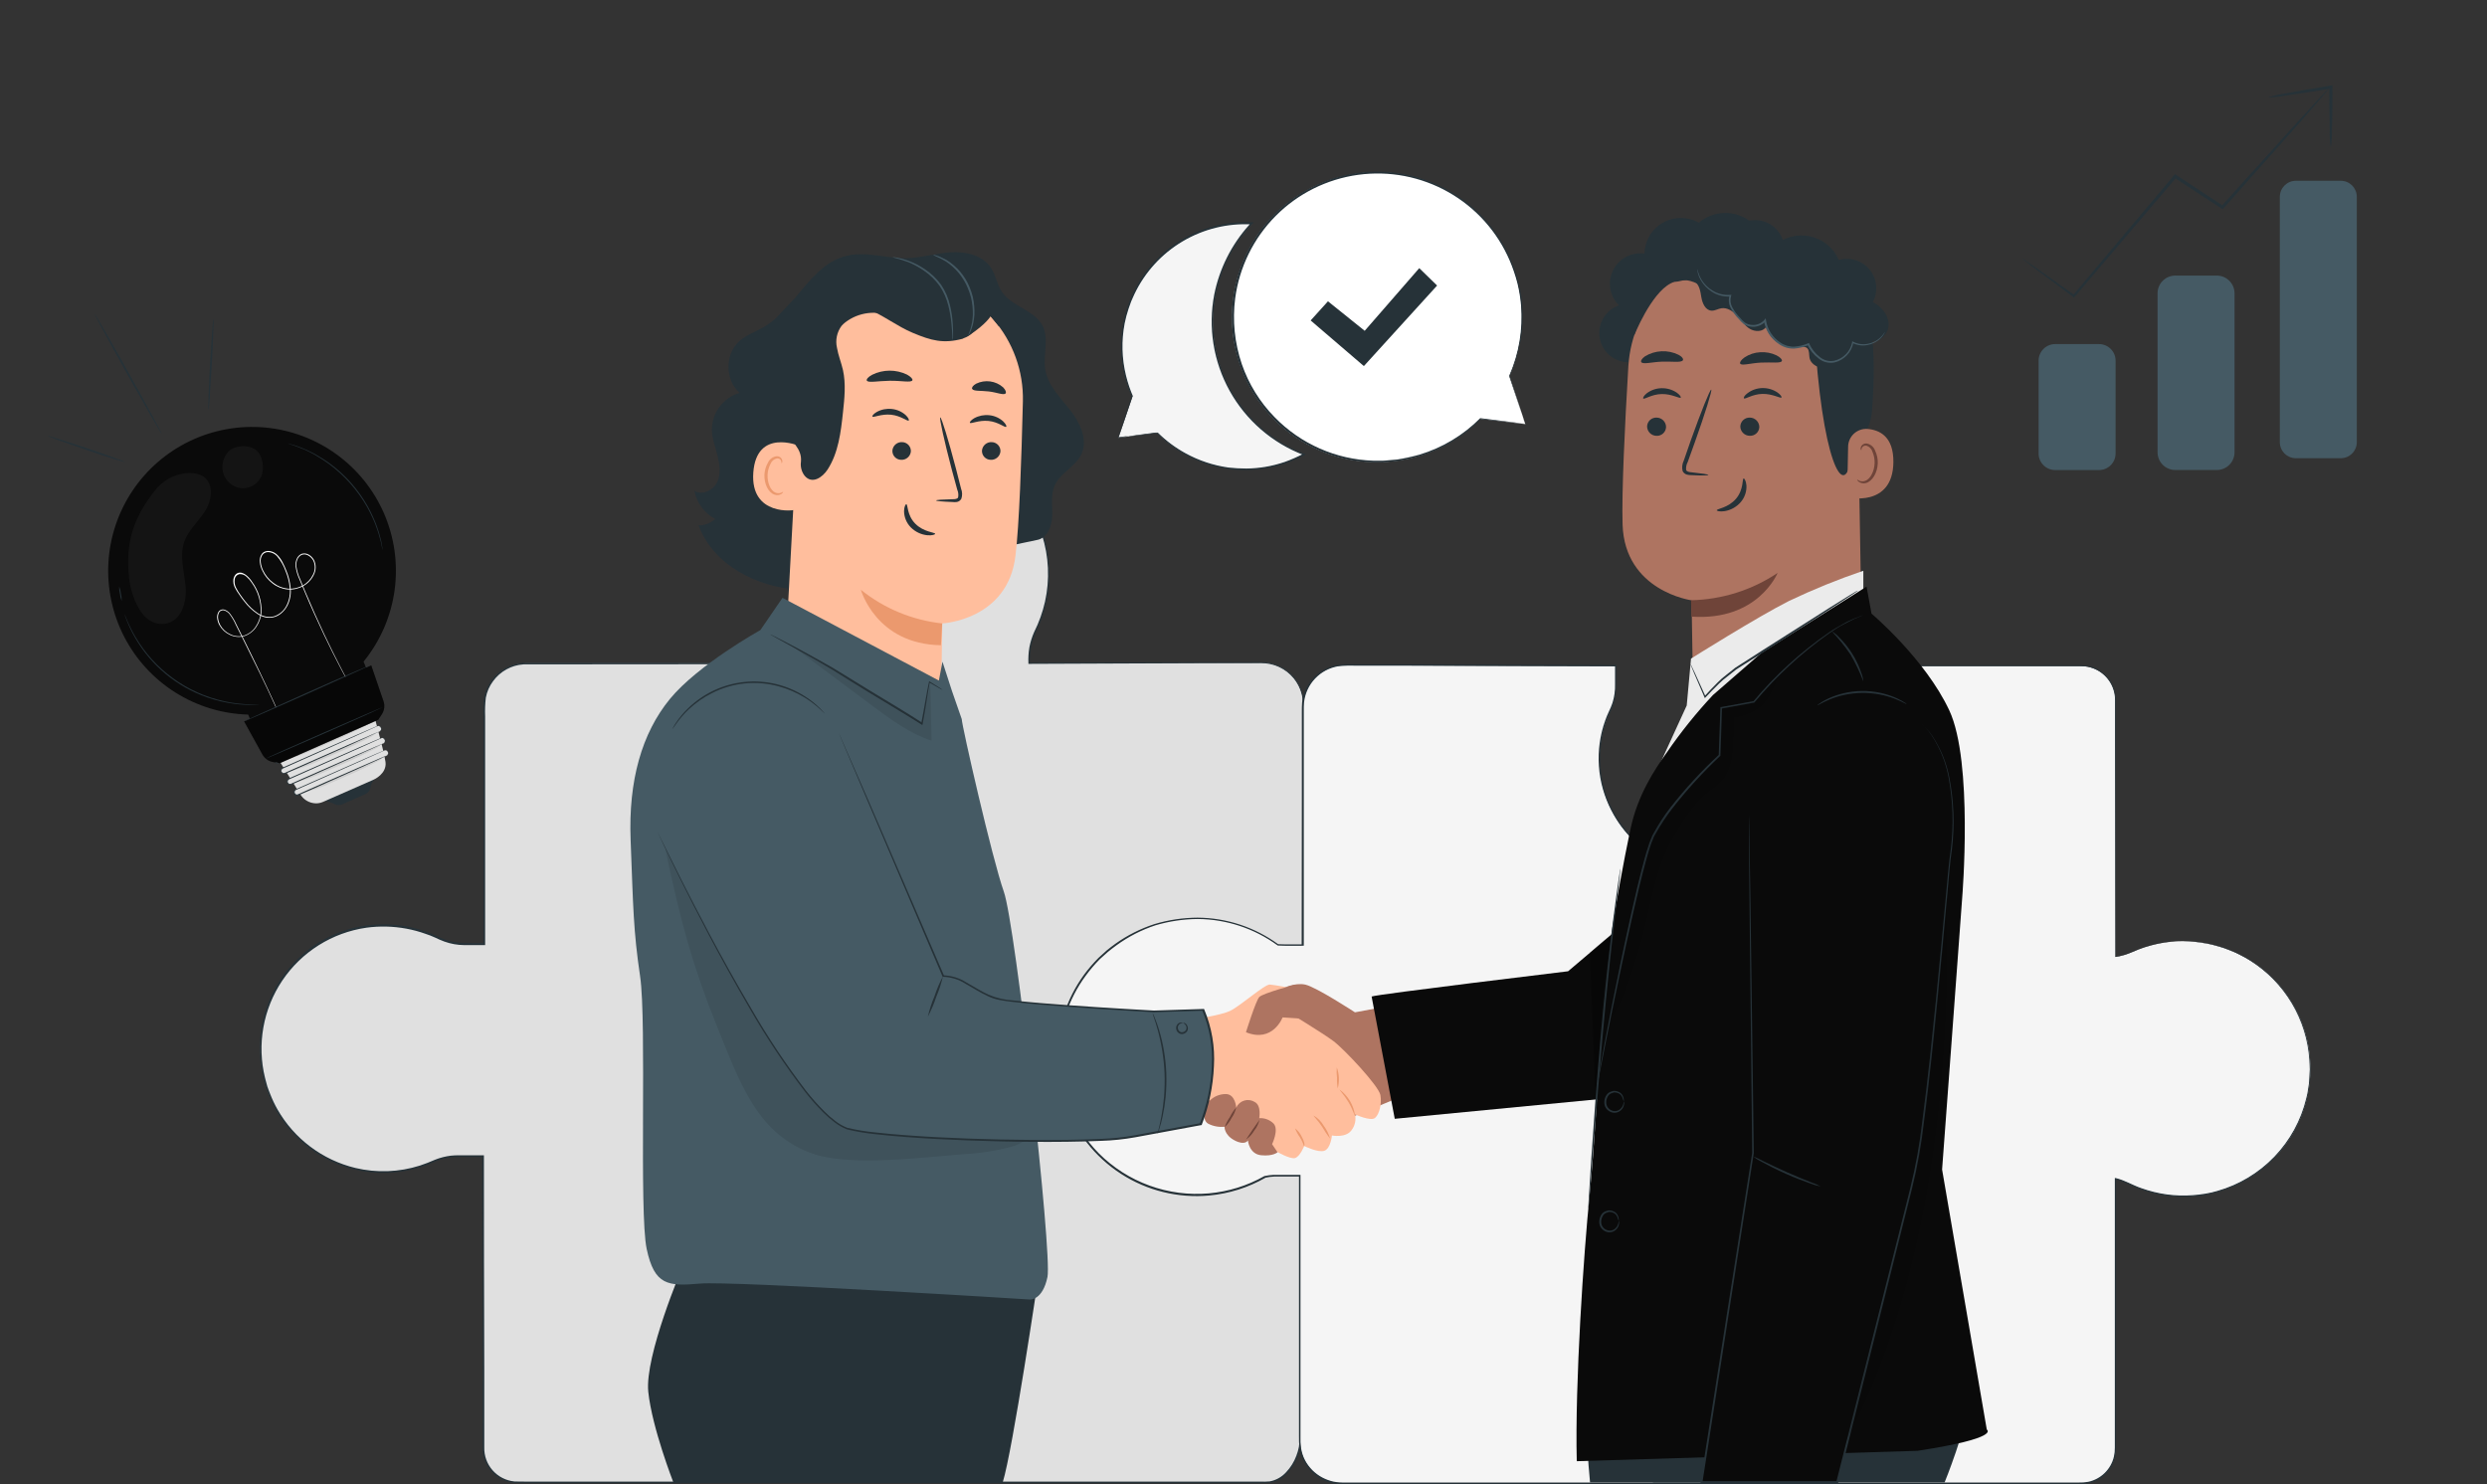 <svg width="531" height="317" viewBox="0 0 531 317" fill="none" xmlns="http://www.w3.org/2000/svg">
<rect x="0" y="0" width="531" height="317" fill="#333333" stroke="none"/>
<path d="M256.712 198.844C260.995 198.551 264.708 199.706 268.267 201.378C269.908 202.173 271.698 202.611 273.521 202.664L278.212 202.564L278.273 150.407C278.27 149.232 278.036 148.069 277.583 146.984C277.13 145.9 276.468 144.915 275.635 144.087C274.801 143.259 273.813 142.602 272.726 142.156C271.639 141.71 270.474 141.483 269.299 141.487L219.715 141.671V140.639C219.738 138.545 220.236 136.482 221.171 134.608C223.7 129.413 224.525 123.552 223.528 117.861C222.299 111.019 218.559 104.882 213.04 100.655C207.52 96.428 200.621 94.416 193.695 95.013C186.769 95.61 180.315 98.773 175.601 103.882C170.887 108.991 168.251 115.678 168.212 122.629C168.224 126.448 169.038 130.222 170.6 133.706C171.4 135.461 171.823 137.363 171.84 139.291L172.133 141.641H112.38C111.206 141.637 110.042 141.864 108.956 142.31C107.869 142.755 106.881 143.411 106.047 144.238C105.214 145.066 104.552 146.049 104.099 147.133C103.646 148.216 103.41 149.379 103.406 150.553V201.555H99.147C97.166 201.535 95.216 201.064 93.446 200.176C88.414 197.78 82.762 197.002 77.27 197.95C70.803 199.122 65.007 202.665 61.016 207.886C57.024 213.107 55.125 219.629 55.69 226.177C56.254 232.724 59.242 238.825 64.069 243.286C68.895 247.746 75.212 250.245 81.784 250.292C85.417 250.293 89.01 249.529 92.329 248.051C93.99 247.297 95.79 246.898 97.614 246.88H103.083L103.191 309.275C103.194 310.232 103.385 311.179 103.754 312.061C104.123 312.944 104.662 313.746 105.341 314.421C106.02 315.095 106.825 315.629 107.71 315.993C108.596 316.356 109.544 316.542 110.501 316.539H270.455C274.491 316.539 277.657 311.47 277.657 307.457V250.793H271.187C269.689 250.794 268.206 251.085 266.819 251.648C263.077 253.153 259.019 253.7 255.013 253.238C251.006 252.777 247.179 251.322 243.877 249.005C240.576 246.689 237.906 243.584 236.109 239.974C234.312 236.363 233.445 232.361 233.588 228.331C234.073 216.199 244.549 199.691 256.712 198.844Z" fill="#E0E0E0"/>
<path d="M256.713 198.845L256.29 198.898C255.868 198.94 255.449 199.005 255.034 199.091C253.398 199.416 251.818 199.976 250.343 200.755C246.437 202.75 241.323 207.295 237.463 214.89C235.259 219.095 233.968 223.717 233.674 228.455C233.602 231.17 233.975 233.879 234.775 236.474C235.653 239.286 237.045 241.911 238.881 244.216C240.927 246.783 243.478 248.903 246.375 250.447C249.272 251.99 252.455 252.924 255.727 253.19C259.32 253.521 262.941 253.023 266.311 251.734C268.058 250.971 269.954 250.613 271.858 250.686H277.781V250.794C277.781 259.76 277.781 269.281 277.781 279.349C277.781 284.377 277.781 289.538 277.781 294.832V306.942C277.8 307.638 277.754 308.334 277.643 309.021C277.518 309.708 277.327 310.382 277.073 311.032C276.577 312.358 275.82 313.57 274.846 314.598C273.875 315.68 272.572 316.409 271.141 316.671C270.371 316.748 269.708 316.717 268.992 316.724H207.614H126.016H115.231C113.421 316.724 111.634 316.763 109.778 316.686C107.888 316.492 106.141 315.59 104.889 314.161C103.637 312.732 102.973 310.882 103.03 308.983C103.03 307.15 103.03 305.309 103.03 303.467C103.03 299.78 103.03 296.073 103.03 292.344C103.03 277.452 103.001 262.29 102.945 246.858L103.145 247.058H99.733C98.597 247.026 97.461 247.051 96.328 247.135C95.199 247.269 94.094 247.551 93.039 247.975C91.977 248.448 90.892 248.867 89.788 249.23C85.215 250.685 80.329 250.855 75.666 249.722C71.002 248.589 66.74 246.197 63.343 242.806C61.611 241.099 60.121 239.163 58.914 237.052C58.324 235.988 57.809 234.884 57.374 233.747C57.158 233.177 56.904 232.622 56.734 232.037L56.249 230.265C54.8 224.454 55.359 218.324 57.834 212.87C60.309 207.416 64.556 202.959 69.883 200.223C72.484 198.916 75.281 198.044 78.164 197.643C81.053 197.247 83.986 197.315 86.853 197.843C88.275 198.111 89.673 198.49 91.036 198.976C91.722 199.222 92.392 199.492 93.046 199.8C93.683 200.115 94.336 200.395 95.003 200.639C97.661 201.687 100.565 201.31 103.399 201.41L103.199 201.61C103.199 190.579 103.199 179.69 103.199 168.941V152.965C103.146 151.633 103.2 150.299 103.361 148.975C103.6 147.646 104.14 146.389 104.94 145.301C105.726 144.215 106.742 143.316 107.915 142.668C109.088 142.019 110.389 141.637 111.726 141.549H172.118L171.941 141.749C171.841 140.979 171.741 140.209 171.649 139.439C171.639 138.005 171.397 136.582 170.932 135.225C170.709 134.547 170.408 133.908 170.162 133.23C169.915 132.552 169.638 131.882 169.392 131.196C168.511 128.458 168.061 125.599 168.059 122.723L168.174 120.597C168.174 120.243 168.174 119.881 168.251 119.534L168.421 118.479C168.552 117.785 168.614 117.077 168.798 116.399L169.368 114.357C169.451 114.017 169.565 113.684 169.707 113.364L170.092 112.385C170.327 111.725 170.613 111.083 170.948 110.467L171.918 108.611L173.066 106.747C174.635 104.478 176.542 102.462 178.72 100.769L179.49 100.122L180.345 99.56C180.923 99.19 181.478 98.79 182.063 98.458C183.243 97.8 184.465 97.221 185.722 96.725C188.21 95.737 190.828 95.112 193.494 94.869C194.811 94.748 196.134 94.728 197.454 94.807C198.109 94.846 198.763 94.861 199.418 94.93L201.352 95.223C206.422 96.206 211.127 98.558 214.955 102.025C218.592 105.306 221.293 109.493 222.781 114.16C224.27 118.826 224.493 123.804 223.428 128.585C222.92 130.846 222.144 133.039 221.118 135.117C220.653 136.143 220.314 137.222 220.108 138.329C219.927 139.431 219.858 140.549 219.9 141.665L219.754 141.518L257.499 141.395H266.073H268.168C268.861 141.395 269.547 141.395 270.248 141.434C271.613 141.577 272.929 142.025 274.099 142.743C275.237 143.434 276.207 144.37 276.938 145.483C277.67 146.595 278.145 147.857 278.328 149.175C278.428 150.444 278.459 151.717 278.421 152.988C278.421 154.236 278.421 155.469 278.421 156.686C278.382 176.182 278.351 191.681 278.328 202.588V202.642H278.267C276.379 202.642 274.623 202.758 272.975 202.719C271.456 202.593 269.97 202.205 268.584 201.571C266.524 200.545 264.349 199.769 262.106 199.261C260.781 198.978 259.431 198.833 258.077 198.829C257.622 198.829 257.307 198.829 257.075 198.829H256.744C257.187 198.787 257.632 198.769 258.077 198.775C259.435 198.765 260.791 198.9 262.121 199.176C264.372 199.684 266.555 200.46 268.622 201.487C270.002 202.104 271.476 202.485 272.982 202.611C274.615 202.611 276.379 202.55 278.267 202.519L278.213 202.581V152.965C278.251 151.704 278.22 150.441 278.12 149.183C277.939 147.897 277.474 146.668 276.76 145.584C276.046 144.5 275.101 143.587 273.991 142.913C272.845 142.212 271.554 141.78 270.217 141.649C269.539 141.595 268.853 141.603 268.16 141.611H266.042H257.461L219.716 141.765H219.577V141.626C219.527 140.492 219.597 139.356 219.785 138.237C220 137.107 220.343 136.006 220.809 134.955C221.84 132.9 222.616 130.728 223.12 128.485C224.168 123.758 223.945 118.837 222.473 114.224C221 109.612 218.332 105.471 214.739 102.225C210.952 98.798 206.297 96.475 201.282 95.508L199.372 95.223C198.725 95.154 198.078 95.138 197.423 95.1C196.121 95.02 194.816 95.041 193.517 95.161C190.874 95.399 188.28 96.019 185.814 97.002C184.57 97.489 183.36 98.061 182.194 98.713C181.616 99.059 181.069 99.483 180.499 99.806L179.66 100.361L178.889 101C176.743 102.677 174.862 104.669 173.312 106.909L172.18 108.619L171.217 110.452C170.89 111.062 170.61 111.695 170.378 112.347L170 113.31C169.857 113.628 169.744 113.958 169.661 114.296L169.106 116.306C168.922 116.976 168.86 117.677 168.729 118.363L168.56 119.403C168.513 119.75 168.513 120.104 168.49 120.451L168.375 122.553C168.374 125.394 168.819 128.216 169.692 130.919C169.915 131.597 170.162 132.275 170.462 132.937C170.763 133.6 171.048 134.254 171.279 134.948C171.77 136.339 172.03 137.801 172.049 139.277C172.149 140.047 172.242 140.817 172.349 141.626V141.827H172.142L111.773 141.873C110.491 141.958 109.244 142.324 108.12 142.946C106.997 143.567 106.024 144.429 105.271 145.47C104.496 146.508 103.969 147.709 103.731 148.983C103.578 150.304 103.529 151.636 103.584 152.965C103.584 158.26 103.584 163.59 103.584 168.957V201.826H99.117C97.661 201.813 96.217 201.553 94.849 201.055C94.171 200.824 93.501 200.493 92.862 200.2C92.222 199.908 91.56 199.638 90.89 199.43C89.546 198.945 88.165 198.572 86.761 198.313C83.937 197.792 81.048 197.724 78.203 198.113C74.594 198.635 71.135 199.908 68.048 201.848C64.961 203.789 62.315 206.354 60.279 209.379C58.244 212.404 56.864 215.822 56.23 219.413C55.596 223.004 55.72 226.687 56.596 230.227L57.066 231.968C57.235 232.545 57.489 233.092 57.697 233.655C58.132 234.774 58.647 235.86 59.238 236.905C61.012 240.009 63.401 242.719 66.257 244.868C69.114 247.018 72.379 248.562 75.853 249.407C80.409 250.497 85.177 250.324 89.642 248.907C90.738 248.546 91.816 248.13 92.869 247.659C93.957 247.225 95.096 246.933 96.259 246.788C97.43 246.657 98.57 246.727 99.71 246.711H103.322V246.942C103.322 262.349 103.348 277.511 103.399 292.429C103.399 296.157 103.399 299.865 103.399 303.552C103.399 305.391 103.399 307.229 103.399 309.068C103.348 310.866 103.979 312.618 105.167 313.97C106.354 315.322 108.01 316.174 109.801 316.355C111.58 316.424 113.421 316.355 115.193 316.393H125.977H207.576H268.977C269.678 316.417 270.38 316.401 271.08 316.347C272.442 316.1 273.684 315.406 274.608 314.375C275.553 313.376 276.289 312.197 276.772 310.909C277.02 310.275 277.208 309.62 277.334 308.952C277.44 308.282 277.484 307.604 277.465 306.926C277.465 305.555 277.465 304.199 277.465 302.844V294.817C277.465 289.533 277.465 284.372 277.465 279.334C277.465 269.281 277.465 259.745 277.465 250.779L277.589 250.902H271.788C269.911 250.822 268.04 251.172 266.319 251.926C262.914 253.216 259.261 253.713 255.635 253.382C252.34 253.107 249.137 252.16 246.222 250.6C243.307 249.039 240.743 246.898 238.688 244.308C236.838 241.984 235.438 239.335 234.559 236.497C233.773 233.892 233.419 231.175 233.512 228.455C233.826 223.703 235.138 219.07 237.363 214.859C241.215 207.256 246.399 202.704 250.328 200.732C251.81 199.954 253.398 199.399 255.042 199.083C255.457 199.003 255.876 198.946 256.297 198.914L256.713 198.845Z" fill="#263238"/>
<path d="M466.214 200.978C462.461 200.973 458.749 201.761 455.321 203.289C454.161 203.809 452.935 204.169 451.678 204.359V149.537C451.679 148.577 451.491 147.627 451.124 146.741C450.757 145.855 450.22 145.049 449.541 144.371C448.863 143.692 448.058 143.155 447.171 142.788C446.285 142.421 445.335 142.233 444.375 142.234H387.327V148.705C387.332 150.199 387.622 151.679 388.182 153.065C389.348 155.932 389.947 158.998 389.946 162.093C389.949 165.721 389.137 169.303 387.571 172.575C386.004 175.848 383.723 178.726 380.895 180.999C378.067 183.271 374.765 184.88 371.232 185.705C367.699 186.531 364.026 186.552 360.484 185.768C356.942 184.984 353.621 183.415 350.766 181.175C347.912 178.936 345.597 176.084 343.992 172.83C342.387 169.577 341.534 166.004 341.495 162.376C341.456 158.749 342.232 155.158 343.766 151.871C344.533 150.279 344.938 148.538 344.952 146.771V142.234L287.179 142.049C284.799 142.049 282.516 142.995 280.833 144.678C279.151 146.361 278.205 148.643 278.205 151.023L278.151 201.864H274.207C273.76 201.864 273.306 201.864 272.859 201.817C268.568 198.692 263.514 196.783 258.229 196.289C252.943 195.795 247.623 196.735 242.827 199.011C238.031 201.287 233.938 204.814 230.979 209.221C228.019 213.627 226.302 218.75 226.009 224.05C225.716 229.351 226.858 234.632 229.314 239.337C231.771 244.043 235.45 248 239.966 250.79C244.482 253.58 249.667 255.101 254.974 255.193C260.281 255.284 265.515 253.943 270.125 251.309C270.909 251.137 271.709 251.049 272.512 251.048H277.573V307.796C277.573 310.176 278.519 312.459 280.202 314.142C281.885 315.825 284.167 316.77 286.547 316.77H444.375C445.335 316.77 446.285 316.581 447.172 316.213C448.058 315.846 448.864 315.307 449.542 314.628C450.22 313.95 450.758 313.144 451.124 312.257C451.491 311.37 451.679 310.419 451.678 309.46V251.687C452.657 251.933 453.607 252.282 454.513 252.727C459.586 255.205 465.313 256.014 470.874 255.038C477.554 253.836 483.544 250.183 487.672 244.795C491.8 239.407 493.767 232.672 493.189 225.909C492.61 219.147 489.528 212.844 484.545 208.235C479.563 203.626 473.039 201.044 466.252 200.993L466.214 200.978Z" fill="#F5F5F5"/>
<path d="M466.213 200.978L467.931 201.055C468.639 201.069 469.344 201.136 470.042 201.255L471.39 201.479C471.912 201.551 472.427 201.667 472.93 201.826L474.641 202.295C475.234 202.496 475.842 202.758 476.489 203.004C476.805 203.135 477.144 203.251 477.475 203.397L478.461 203.913C479.174 204.252 479.864 204.638 480.526 205.069C484.184 207.358 487.246 210.485 489.459 214.191C491.671 217.897 492.971 222.076 493.251 226.383C493.251 227.045 493.344 227.708 493.344 228.386C493.344 229.064 493.274 229.734 493.236 230.427C493.236 230.766 493.236 231.12 493.159 231.459C493.082 231.798 493.059 232.152 493.005 232.499L492.843 233.554C492.758 233.893 492.681 234.248 492.596 234.594C491.129 240.686 487.633 246.097 482.683 249.939C479.94 252.04 476.828 253.607 473.508 254.561C472.661 254.823 471.775 254.953 470.897 255.161C470.019 255.369 469.102 255.431 468.193 255.485C466.341 255.627 464.48 255.573 462.639 255.323C460.745 255.072 458.883 254.617 457.085 253.967C455.237 253.344 453.565 252.265 451.647 251.834L451.801 251.711C451.801 260.584 451.801 269.992 451.801 279.934C451.801 284.895 451.801 289.984 451.801 295.202C451.801 297.806 451.801 300.448 451.801 303.113V309.16C451.801 309.499 451.801 309.853 451.762 310.192C451.729 310.54 451.673 310.884 451.593 311.224C451.261 312.599 450.547 313.852 449.533 314.838C448.518 315.823 447.246 316.501 445.862 316.794C445.163 316.92 444.453 316.974 443.744 316.955H383.398H303.286H287.379C286.474 316.99 285.568 316.928 284.675 316.771C283.781 316.578 282.918 316.261 282.11 315.831C280.495 314.932 279.183 313.572 278.344 311.925C277.924 311.105 277.635 310.224 277.489 309.314C277.366 308.408 277.32 307.493 277.35 306.579V251.056L277.55 251.248H273.899C273.275 251.248 272.628 251.248 272.012 251.248C271.382 251.281 270.756 251.363 270.14 251.495H270.194C266.509 253.606 262.413 254.901 258.185 255.292C251.557 255.904 244.917 254.271 239.329 250.656C233.741 247.041 229.53 241.653 227.372 235.357C226.342 232.326 225.794 229.152 225.747 225.951C225.751 222.765 226.234 219.597 227.18 216.554C228.146 213.539 229.589 210.699 231.455 208.142C232.393 206.872 233.423 205.672 234.536 204.552L236.285 202.966C236.87 202.449 237.533 202.01 238.149 201.533C240.701 199.718 243.514 198.303 246.491 197.335C249.474 196.442 252.568 195.981 255.681 195.963C261.891 196.004 267.931 197.999 272.944 201.664L272.844 201.625C274.584 201.71 276.364 201.625 278.12 201.671L277.92 201.864C277.92 191.003 277.933 180.285 277.958 169.711C277.958 164.417 277.958 159.169 277.958 153.966V152.018C277.958 151.37 277.958 150.716 278.012 150.053C278.229 148.074 279.083 146.218 280.446 144.766C281.809 143.314 283.607 142.344 285.569 142.004C286.847 141.858 288.135 141.812 289.421 141.865H293.234H300.829L315.804 141.919L344.913 142.011H345.091V146.263C345.13 147.634 344.937 149.001 344.521 150.307C344.304 150.952 344.047 151.583 343.75 152.195C343.473 152.796 343.234 153.412 342.98 154.036C341.472 158.35 341.226 163.004 342.27 167.453C343.313 171.903 345.604 175.962 348.873 179.155C350.671 180.913 352.726 182.388 354.966 183.531C359.378 185.777 364.383 186.585 369.278 185.842C374.019 185.13 378.44 183.019 381.973 179.779C383.692 178.208 385.169 176.391 386.356 174.387C387.544 172.433 388.432 170.312 388.99 168.094C390.143 163.767 390.044 159.202 388.705 154.929C388.413 153.882 387.935 152.903 387.619 151.848C387.324 150.79 387.176 149.696 387.18 148.597V142.057H387.326H429.077H442.989C443.731 142.037 444.474 142.055 445.215 142.111C445.953 142.201 446.674 142.395 447.356 142.689C448.679 143.276 449.803 144.235 450.589 145.45C451.376 146.665 451.792 148.082 451.786 149.529C451.786 152.279 451.786 154.922 451.786 157.564C451.786 178.362 451.786 194.207 451.739 204.306L451.678 204.252C454.251 203.921 456.184 202.673 458.01 202.172C459.499 201.696 461.028 201.351 462.578 201.14C463.487 201.022 464.403 200.95 465.32 200.924C465.928 200.924 466.221 200.924 466.221 200.924H465.32C462.843 201.022 460.392 201.457 458.033 202.218C456.223 202.719 454.289 203.982 451.693 204.329H451.639V204.275C451.639 194.176 451.639 178.347 451.585 157.533C451.585 154.929 451.585 152.251 451.585 149.499C451.591 148.095 451.188 146.72 450.425 145.542C449.661 144.364 448.571 143.434 447.287 142.866C446.625 142.579 445.924 142.389 445.207 142.304C444.491 142.235 443.744 142.258 443.004 142.258H429.077H387.326L387.473 142.119V148.513C387.466 149.586 387.611 150.654 387.904 151.686C388.189 152.711 388.674 153.705 388.99 154.768C390.35 159.094 390.454 163.718 389.291 168.102C388.726 170.346 387.827 172.494 386.625 174.472C385.426 176.5 383.93 178.338 382.188 179.926C378.612 183.218 374.132 185.365 369.324 186.088C364.36 186.842 359.285 186.02 354.812 183.739C352.546 182.579 350.468 181.083 348.649 179.302C346.803 177.487 345.257 175.392 344.066 173.093C342.526 170.149 341.612 166.918 341.383 163.604C341.153 160.289 341.613 156.963 342.733 153.835C342.964 153.204 343.211 152.572 343.504 151.964C343.799 151.364 344.057 150.747 344.274 150.115C344.678 148.843 344.866 147.513 344.829 146.179V142.111L345.006 142.289L315.896 142.204L300.921 142.158H293.326H289.459C288.192 142.102 286.922 142.143 285.661 142.281C283.785 142.609 282.065 143.538 280.761 144.927C279.457 146.316 278.638 148.09 278.428 149.984C278.374 150.608 278.367 151.255 278.374 151.91V153.859C278.374 159.066 278.374 164.314 278.374 169.604C278.374 180.172 278.374 190.892 278.374 201.764V201.956H278.174C276.41 201.956 274.669 202.003 272.867 201.91H272.813L272.759 201.872C267.812 198.263 261.858 196.296 255.735 196.248C252.664 196.272 249.612 196.729 246.669 197.604C243.706 198.587 240.913 200.021 238.388 201.856C237.779 202.334 237.132 202.758 236.547 203.274L234.829 204.814C233.736 205.919 232.727 207.104 231.809 208.358C229.953 210.875 228.512 213.673 227.542 216.646C226.617 219.641 226.142 222.756 226.132 225.89C226.206 233.53 229.244 240.844 234.606 246.288C237.662 249.346 241.351 251.697 245.415 253.174C249.478 254.652 253.816 255.22 258.123 254.838C262.291 254.466 266.331 253.206 269.97 251.14C270.607 251.002 271.253 250.917 271.904 250.886C272.566 250.886 273.182 250.886 273.814 250.886H277.666V306.618C277.628 307.511 277.671 308.406 277.797 309.291C277.933 310.164 278.208 311.009 278.613 311.794C279.443 313.369 280.726 314.66 282.295 315.5C283.07 315.909 283.896 316.213 284.752 316.401C285.619 316.552 286.5 316.614 287.379 316.586H303.294H383.406H443.782C444.471 316.607 445.16 316.558 445.839 316.439C447.167 316.16 448.388 315.509 449.36 314.563C450.332 313.616 451.016 312.413 451.331 311.093C451.482 310.442 451.552 309.774 451.539 309.106V295.179C451.539 289.966 451.539 284.877 451.539 279.911C451.539 269.985 451.539 260.577 451.539 251.687V251.564H451.693C453.665 252.019 455.337 253.105 457.147 253.713C458.93 254.358 460.776 254.813 462.655 255.069C464.48 255.315 466.326 255.369 468.162 255.231C469.064 255.177 469.957 255.054 470.843 254.915C471.729 254.776 472.592 254.576 473.431 254.322C478.063 253.006 482.261 250.482 485.595 247.009C488.929 243.535 491.279 239.237 492.404 234.556C492.489 234.209 492.573 233.863 492.65 233.516L492.812 232.476L492.974 231.444C493.028 231.097 493.02 230.75 493.043 230.412C493.079 229.723 493.118 229.046 493.159 228.378C493.159 227.715 493.097 227.053 493.074 226.391C492.797 222.106 491.509 217.948 489.316 214.256C487.123 210.565 484.087 207.446 480.456 205.153C479.798 204.722 479.111 204.336 478.4 203.998L477.421 203.482C477.09 203.335 476.759 203.212 476.435 203.081C475.796 202.835 475.188 202.573 474.602 202.372L472.892 201.895C472.389 201.731 471.874 201.61 471.351 201.533L470.003 201.309C469.307 201.182 468.601 201.11 467.893 201.094L466.213 200.978Z" fill="#263238"/>
<path d="M273.822 211.093C273.822 211.093 276.418 209.76 278.706 210.261C280.994 210.762 289.297 216.177 289.297 216.177L295.991 214.929L299.966 233.848L273.822 244.678V211.093Z" fill="#AE7461"/>
<path d="M254.564 217.671C254.564 217.671 260.549 216.9 262.714 215.83C264.878 214.759 270.047 210.16 271.126 210.245C272.204 210.33 276.133 211.077 276.133 211.077L274.546 215.83C274.546 215.83 282.38 220.582 284.714 222.331C287.048 224.08 294.381 231.914 294.728 233.832C295.074 235.75 294.481 237.999 293.565 238.746C292.648 239.493 289.313 237.976 289.313 237.976C289.441 238.566 289.438 239.178 289.305 239.767C289.172 240.357 288.912 240.91 288.542 241.388C287.294 243.06 284.383 242.474 284.383 242.474C284.383 242.474 284.128 245.224 282.796 245.725C281.463 246.226 278.459 244.724 278.459 244.724C278.459 244.724 277.558 247.035 276.472 247.304C275.385 247.574 272.296 245.764 272.296 245.764C272.296 245.764 258.963 236.181 255.966 234.764C252.97 233.346 252.045 233.262 252.045 233.262L254.564 217.671Z" fill="#FFBE9D"/>
<path d="M278.444 244.763C278.39 244.763 278.351 244.532 278.213 244.177C278.021 243.717 277.794 243.271 277.535 242.845C277.111 242.261 276.767 241.624 276.51 240.95C277.095 241.4 277.567 241.98 277.889 242.644C278.159 243.097 278.359 243.588 278.482 244.1C278.552 244.509 278.49 244.77 278.444 244.763Z" fill="#EB996E"/>
<path d="M283.982 243.145C283.362 242.346 282.798 241.505 282.295 240.626C281.386 239.24 280.408 238.316 280.477 238.223C281.376 238.747 282.12 239.499 282.634 240.403C283.251 241.225 283.708 242.155 283.982 243.145Z" fill="#EB996E"/>
<path d="M289.328 238.33C289.213 238.33 288.843 236.921 287.919 235.365C286.994 233.809 285.939 232.769 286.024 232.684C286.933 233.348 287.696 234.191 288.264 235.163C288.833 236.134 289.195 237.213 289.328 238.33Z" fill="#EB996E"/>
<path d="M285.423 227.932C285.95 229.375 286.02 230.946 285.623 232.43C285.485 231.689 285.433 230.934 285.469 230.181C285.372 229.435 285.356 228.681 285.423 227.932Z" fill="#EB996E"/>
<path d="M266.026 220.429C266.026 220.429 268.106 213.766 268.853 212.926C269.601 212.086 276.556 210.261 276.556 210.261L278.721 215.845L277.18 217.479L273.845 217.263C273.845 217.263 271.773 222.763 266.026 220.429Z" fill="#AE7461"/>
<path d="M253.239 233.617C253.239 233.617 252.284 234.348 253.239 236.097C254.194 237.846 256.775 236.598 257.607 236.097C257.607 236.097 256.359 239.017 257.938 239.949C259.017 240.507 260.235 240.737 261.443 240.611C261.443 240.611 261.358 242.36 263.608 243.531C265.857 244.701 266.442 243.531 266.442 243.531C266.442 243.531 266.689 246.442 269.269 246.696C271.85 246.951 272.766 246.057 272.766 246.057L271.603 244.332C271.603 244.332 273.105 241.25 271.942 239.949C271.541 239.547 271.058 239.235 270.527 239.033C269.996 238.831 269.428 238.744 268.861 238.778C268.861 238.778 269.377 236.074 267.89 235.319C267.559 235.112 267.186 234.979 266.799 234.929C266.411 234.878 266.017 234.911 265.643 235.026C265.269 235.14 264.924 235.334 264.632 235.593C264.339 235.852 264.105 236.171 263.946 236.528C263.946 236.528 263.777 233.563 261.636 233.632C260.385 233.647 259.189 234.147 258.3 235.026L253.239 233.617Z" fill="#AE7461"/>
<path d="M263.939 236.513C263.755 237.312 263.417 238.068 262.945 238.739C262.587 239.472 262.093 240.131 261.489 240.68C261.758 239.916 262.131 239.193 262.598 238.531C262.951 237.8 263.402 237.121 263.939 236.513Z" fill="#6F4439"/>
<path d="M268.907 239.139C268.707 239.984 268.32 240.774 267.775 241.45C267.339 242.201 266.745 242.847 266.034 243.345C266.955 241.921 267.913 240.521 268.907 239.147V239.139Z" fill="#6F4439"/>
<path d="M217.289 270.583H204.649L201.413 316.555H214.093C216.249 309.553 221.642 273.071 221.642 273.071L217.289 270.583Z" fill="#263238"/>
<path d="M145.704 270.583C145.704 270.583 137.609 289.556 138.417 297.236C139.226 304.916 143.771 316.555 143.771 316.555H206.381C207.704 311.317 208.733 306.009 209.463 300.656C210.818 291.166 214.454 270.614 214.454 270.614L145.704 270.583Z" fill="#263238"/>
<path d="M228.435 87.489C226.317 84.817 223.706 82.251 223.167 78.885C222.666 75.804 224.022 72.415 222.635 69.641C220.925 66.183 216.026 65.513 213.9 62.3C212.875 60.76 212.629 58.772 211.589 57.209C209.863 54.544 206.305 53.688 203.116 53.866C199.926 54.043 196.891 55.029 193.71 55.137C189.35 55.229 184.936 53.596 180.707 54.636C176.039 55.784 173.004 59.72 169.838 63.517L165.709 67.901C164.876 68.651 163.971 69.317 163.006 69.888C161.311 70.866 159.401 71.506 157.922 72.792C154.756 75.542 154.74 81.127 157.922 83.892C156.229 84.385 154.739 85.409 153.671 86.812C152.603 88.215 152.014 89.924 151.99 91.688C151.99 93.621 152.761 95.47 153.207 97.342C153.654 99.213 153.978 101.286 153.092 103.019C152.206 104.752 149.911 105.854 148.27 104.829C148.518 106.095 149.045 107.289 149.813 108.326C150.58 109.362 151.569 110.215 152.707 110.822C151.741 111.714 150.471 112.204 149.156 112.193C152.283 120.667 161.658 125.45 170.647 125.928C179.637 126.405 188.41 123.401 196.915 120.443L221.433 115.305C223.583 114.92 224.592 112.378 224.661 110.19C224.73 108.003 224.291 105.715 225.169 103.712C226.363 100.97 229.683 99.645 230.931 96.918C232.318 93.79 230.546 90.178 228.435 87.489Z" fill="#263238"/>
<path d="M170.092 106.878C168.598 101.324 167.127 95.731 166.61 90C166.094 84.269 166.61 78.353 168.844 73.054C169.191 72.283 172.064 66.891 172.927 67.038C173.543 67.13 171.687 72.16 171.972 72.715C174.699 77.999 175.192 84.215 174.406 90.116C173.595 95.841 172.148 101.458 170.092 106.862" fill="#263238"/>
<path d="M170.655 84.932C170.924 70.504 179.552 58.642 193.964 59.32L195.289 59.458C201.739 60.13 207.699 63.208 211.982 68.077C216.264 72.947 218.555 79.251 218.398 85.734C218.09 98.236 217.628 112.047 216.812 118.687C215.186 132.437 201.19 133.13 201.19 133.13L200.812 155.839L168.043 133.138L170.655 84.932Z" fill="#FFBE9D"/>
<path d="M201.166 133.13C194.811 132.442 188.786 129.948 183.804 125.943C183.804 125.943 187.031 137.575 200.897 137.783L201.166 133.13Z" fill="#EB996E"/>
<path d="M213.607 96.41C213.556 96.923 213.307 97.396 212.913 97.728C212.519 98.06 212.011 98.226 211.497 98.189C211.244 98.183 210.996 98.127 210.766 98.023C210.536 97.919 210.329 97.77 210.158 97.584C209.987 97.399 209.855 97.181 209.77 96.943C209.685 96.706 209.649 96.454 209.663 96.202C209.712 95.689 209.959 95.215 210.352 94.881C210.745 94.548 211.252 94.38 211.766 94.415C212.019 94.422 212.267 94.481 212.497 94.586C212.727 94.691 212.934 94.84 213.105 95.026C213.277 95.212 213.409 95.43 213.495 95.667C213.582 95.905 213.62 96.157 213.607 96.41Z" fill="#263238"/>
<path d="M214.832 91.14C214.562 91.371 213.191 90.108 211.073 89.892C208.954 89.677 207.291 90.57 207.09 90.285C206.99 90.162 207.291 89.723 208.015 89.299C208.999 88.766 210.122 88.546 211.235 88.668C212.336 88.778 213.373 89.24 214.192 89.985C214.793 90.57 214.963 91.04 214.832 91.14Z" fill="#263238"/>
<path d="M194.48 96.41C194.431 96.922 194.184 97.395 193.791 97.727C193.398 98.06 192.891 98.226 192.377 98.189C192.125 98.183 191.876 98.127 191.646 98.023C191.415 97.919 191.208 97.77 191.036 97.585C190.865 97.4 190.732 97.182 190.646 96.944C190.56 96.706 190.523 96.454 190.536 96.202C190.585 95.689 190.832 95.215 191.225 94.881C191.618 94.548 192.125 94.38 192.639 94.415C192.892 94.422 193.14 94.481 193.37 94.586C193.6 94.691 193.807 94.84 193.978 95.026C194.15 95.212 194.282 95.43 194.369 95.667C194.455 95.905 194.493 96.157 194.48 96.41Z" fill="#263238"/>
<path d="M194.018 89.8C193.748 90.031 192.369 88.776 190.251 88.56C188.133 88.344 186.477 89.238 186.276 88.953C186.176 88.822 186.469 88.391 187.201 87.967C188.183 87.43 189.308 87.209 190.421 87.335C191.52 87.447 192.556 87.906 193.379 88.645C193.972 89.223 194.149 89.708 194.018 89.8Z" fill="#263238"/>
<path d="M199.872 106.87C199.872 106.747 201.213 106.662 203.37 106.608C203.916 106.608 204.44 106.562 204.571 106.2C204.674 105.646 204.607 105.074 204.379 104.559C204.009 103.193 203.621 101.766 203.215 100.276C201.613 94.183 200.512 89.199 200.758 89.138C201.005 89.076 202.507 93.96 204.101 100.053C204.486 101.553 204.851 102.985 205.195 104.351C205.473 105.037 205.495 105.8 205.257 106.5C205.159 106.683 205.021 106.842 204.853 106.963C204.684 107.085 204.491 107.166 204.286 107.201C203.977 107.242 203.663 107.242 203.354 107.201C201.22 107.124 199.872 106.993 199.872 106.87Z" fill="#263238"/>
<path d="M193.509 107.679C193.856 107.679 193.617 109.99 195.412 111.823C197.207 113.657 199.68 113.672 199.664 113.995C199.664 114.142 199.071 114.381 198.031 114.304C196.685 114.177 195.426 113.583 194.472 112.624C193.561 111.699 193.042 110.457 193.024 109.158C193.04 108.187 193.355 107.648 193.509 107.679Z" fill="#263238"/>
<path d="M194.804 81.211C194.534 81.766 192.455 81.273 189.936 81.311C187.417 81.35 185.314 81.812 185.067 81.257C184.952 80.995 185.352 80.487 186.223 80.025C187.375 79.456 188.642 79.157 189.927 79.15C191.213 79.144 192.482 79.43 193.641 79.986C194.48 80.448 194.927 80.949 194.804 81.211Z" fill="#263238"/>
<path d="M214.701 84.015C214.277 84.454 212.868 83.799 211.119 83.591C209.37 83.383 207.853 83.591 207.56 83.037C207.437 82.775 207.722 82.32 208.415 81.935C209.343 81.482 210.385 81.313 211.409 81.45C212.433 81.587 213.393 82.024 214.169 82.705C214.739 83.283 214.886 83.799 214.701 84.015Z" fill="#263238"/>
<path d="M170.701 95.247C170.478 95.124 161.534 91.449 160.841 100.893C160.148 110.337 169.777 109.058 169.831 108.819C169.885 108.581 170.701 95.247 170.701 95.247Z" fill="#FFBE9D"/>
<path d="M167.188 105.029C167.188 104.99 167.019 105.129 166.734 105.237C166.329 105.373 165.888 105.348 165.501 105.168C164.531 104.736 163.807 103.088 163.884 101.378C163.92 100.57 164.136 99.781 164.515 99.067C164.626 98.778 164.805 98.521 165.038 98.317C165.27 98.113 165.548 97.969 165.848 97.896C166.04 97.86 166.239 97.892 166.409 97.988C166.58 98.084 166.711 98.237 166.78 98.42C166.888 98.689 166.819 98.874 166.865 98.897C166.911 98.92 167.081 98.751 167.034 98.358C166.998 98.118 166.881 97.898 166.703 97.734C166.456 97.52 166.136 97.409 165.81 97.426C165.416 97.474 165.041 97.622 164.721 97.857C164.402 98.092 164.148 98.405 163.984 98.766C163.524 99.555 163.26 100.443 163.214 101.355C163.137 103.265 163.984 105.121 165.317 105.614C165.567 105.709 165.836 105.746 166.103 105.722C166.37 105.698 166.628 105.614 166.857 105.476C167.158 105.252 167.219 105.044 167.188 105.029Z" fill="#EB996E"/>
<path d="M213.268 69.687C214.855 68.917 210.58 63.694 206.936 61.745C201.421 58.803 192.847 56.661 187.517 57.809C181.092 59.188 175.654 61.992 172.111 67.523C168.567 73.054 166.957 79.671 166.718 86.234C166.641 88.236 166.718 90.332 167.674 92.096C168.86 94.268 171.309 95.747 171.009 98.62C170.937 99.138 170.968 99.666 171.101 100.172C171.233 100.678 171.463 101.153 171.779 101.57C173.389 103.519 175.631 101.925 176.702 100.261C179.013 96.687 179.529 92.288 179.983 88.059C180.307 85.055 180.63 81.981 179.983 79.031C179.621 77.429 178.974 75.888 178.704 74.271C178.518 73.468 178.509 72.633 178.676 71.826C178.844 71.019 179.185 70.258 179.675 69.595C179.922 69.313 180.196 69.055 180.492 68.825C181.884 67.76 183.534 67.085 185.274 66.868C187.013 66.651 188.779 66.901 190.39 67.592C195.59 69.818 204.494 73.215 206.99 71.567C210.572 69.187 211.496 67.546 211.496 67.546L213.268 69.687Z" fill="#263238"/>
<path d="M188.087 56.554C193.394 55.152 199.302 55.622 204.001 58.457C206.489 59.997 208.685 62.254 209.293 65.104C209.902 67.954 208.484 71.313 205.719 72.237L205.526 72.345C201.405 73.439 198.825 72.73 194.896 71.082C191.584 69.695 188.734 67.415 185.398 66.036C181.845 64.576 177.937 64.211 174.175 64.989C178.057 61.106 182.787 57.956 188.087 56.554Z" fill="#263238"/>
<path d="M190.483 54.913C190.806 54.908 191.13 54.942 191.446 55.013C192.312 55.166 193.162 55.395 193.988 55.699C195.216 56.155 196.385 56.758 197.469 57.494C198.81 58.389 199.983 59.513 200.936 60.814C201.84 62.15 202.486 63.645 202.838 65.22C203.144 66.484 203.34 67.773 203.424 69.071C203.501 70.18 203.501 71.082 203.493 71.698C203.504 72.02 203.481 72.343 203.424 72.661C203.36 72.344 203.332 72.021 203.339 71.698C203.301 71.082 203.254 70.157 203.139 69.094C203.015 67.814 202.796 66.545 202.484 65.297C202.118 63.773 201.481 62.328 200.604 61.029C199.683 59.763 198.549 58.666 197.254 57.786C196.203 57.049 195.071 56.434 193.88 55.953C192.766 55.548 191.632 55.201 190.483 54.913Z" fill="#455A64"/>
<path d="M199.179 54.366C199.459 54.409 199.733 54.484 199.996 54.59C200.314 54.686 200.626 54.804 200.928 54.944L202.106 55.537C204.308 56.891 206.023 58.908 207.006 61.299C207.289 61.974 207.521 62.669 207.699 63.379C207.851 64.043 207.954 64.718 208.007 65.397C208.061 66.009 208.074 66.624 208.045 67.238C208.007 67.773 207.935 68.306 207.83 68.833C207.745 69.267 207.626 69.695 207.475 70.111C207.376 70.427 207.25 70.734 207.098 71.028C206.985 71.302 206.837 71.561 206.659 71.798C207.048 70.834 207.347 69.836 207.552 68.817C207.633 68.307 207.687 67.793 207.714 67.276C207.724 66.677 207.701 66.078 207.645 65.482C207.578 64.823 207.47 64.17 207.321 63.525C207.137 62.841 206.908 62.169 206.636 61.515C205.681 59.197 204.052 57.219 201.96 55.837L200.828 55.198C200.538 55.045 200.24 54.908 199.934 54.79C199.663 54.686 199.409 54.543 199.179 54.366Z" fill="#455A64"/>
<path d="M205.342 153.559C205.342 154.861 211.835 183.393 214.323 190.403C216.812 197.412 224.684 267.695 223.644 272.702C222.604 277.709 219.916 277.509 219.916 277.509C219.916 277.509 156.304 273.503 149.464 274.104C142.623 274.705 139.727 274.505 138.071 266.694C136.415 258.883 138.117 218.295 136.669 208.482C135.221 198.668 135.205 193.915 134.643 179.341C134.158 166.7 137.031 156.571 143.039 149.253C149.048 141.935 162.351 134.548 162.351 134.548L167.073 127.661L200.458 145.324L201.228 141.303L203.254 147.558L205.342 153.559Z" fill="#455A64"/>
<g opacity="0.3">
<path opacity="0.3" d="M219.693 240.534C219.13 239.116 217.328 238.754 215.841 238.592C201.69 237.052 186.97 233.485 176.632 223.702C172.596 219.851 169.407 215.229 166.333 210.607C159.616 200.455 153.308 190.04 146.999 179.625L142.1 181.467C145.112 196.164 148.069 206.802 152.961 218.849C157.852 230.897 161.658 242.59 174.06 246.534C182.078 249.084 197.307 247.127 205.696 246.473C209.194 246.301 212.665 245.758 216.049 244.855C217.087 244.601 218.051 244.111 218.868 243.422C219.268 243.07 219.558 242.611 219.704 242.099C219.85 241.587 219.846 241.043 219.693 240.534Z" fill="black"/>
</g>
<path d="M140.351 177.615C140.713 178.27 169.022 238.739 181.662 241.227C194.303 243.715 233.589 244.308 241.253 242.837C248.918 241.365 256.42 240.041 256.42 240.041C256.42 240.041 261.974 226.853 256.906 215.622L246.353 215.953C246.353 215.953 217.012 214.366 212.867 213.234C208.723 212.102 205.164 208.219 201.413 208.427L179.074 156.485C179.074 156.485 164.569 143.013 154.209 147.157C143.848 151.301 137.308 172.223 140.351 177.615Z" fill="#455A64"/>
<path d="M247.169 242.151C247.2 241.805 247.27 241.464 247.377 241.134C247.547 240.487 247.755 239.548 247.97 238.384C248.186 237.221 248.394 235.819 248.533 234.256C248.668 232.559 248.704 230.857 248.641 229.156C248.503 226.067 248.022 223.003 247.208 220.02C246.892 218.873 246.607 217.956 246.384 217.324C246.258 217.002 246.16 216.67 246.091 216.331C246.269 216.628 246.416 216.943 246.53 217.27C246.891 218.142 247.208 219.031 247.477 219.936C248.375 222.927 248.893 226.02 249.018 229.141C249.079 230.857 249.033 232.576 248.879 234.286C248.743 235.682 248.524 237.068 248.225 238.438C248.033 239.362 247.791 240.275 247.5 241.173C247.419 241.508 247.308 241.835 247.169 242.151Z" fill="#263238"/>
<path d="M179.074 156.501C179.074 156.501 179.221 156.81 179.498 157.418L180.684 160.13L185.237 170.529C189.135 179.549 194.735 192.529 201.575 208.374L201.421 208.281C203.182 208.333 204.895 208.866 206.374 209.822C207.915 210.669 209.401 211.655 211.034 212.403C212.72 213.122 214.519 213.54 216.35 213.635C218.206 213.858 220.101 214.02 222.027 214.19C229.73 214.821 237.887 215.33 246.384 215.8L256.937 215.461H257.068L257.122 215.576C258.725 219.402 259.432 223.544 259.186 227.685C259.002 231.955 258.128 236.166 256.598 240.157V240.257H256.49L249.781 241.497L242.432 242.853C240.005 243.292 237.549 243.55 235.083 243.623C230.2 243.839 225.393 243.862 220.663 243.839C215.934 243.816 211.296 243.7 206.751 243.531C202.207 243.361 197.77 243.138 193.433 242.807C191.268 242.652 189.135 242.444 187.024 242.213C184.948 242.012 182.889 241.667 180.862 241.181C179.897 240.798 178.991 240.279 178.173 239.641C177.36 239.023 176.589 238.354 175.862 237.638C174.467 236.244 173.158 234.768 171.941 233.216C167.588 227.522 163.615 221.547 160.048 215.33C153.416 203.991 148.624 194.493 145.335 187.93C143.702 184.641 142.462 182.076 141.63 180.327C140.798 178.578 140.39 177.654 140.39 177.654C140.39 177.654 140.513 177.877 140.729 178.324C140.944 178.771 141.283 179.433 141.707 180.296L145.474 187.861C148.809 194.4 153.631 203.875 160.294 215.183C163.849 221.371 167.806 227.317 172.142 232.985C173.351 234.524 174.652 235.988 176.039 237.368C176.745 238.074 177.497 238.733 178.289 239.34C179.08 239.961 179.957 240.465 180.892 240.835C182.908 241.308 184.954 241.642 187.016 241.836C189.111 242.067 191.245 242.267 193.41 242.421C197.731 242.745 202.176 242.976 206.713 243.138C211.25 243.3 215.895 243.407 220.578 243.43C225.262 243.454 230.107 243.43 234.975 243.207C237.423 243.13 239.861 242.873 242.27 242.437L249.611 241.081L256.328 239.841L256.174 239.964C257.686 236.02 258.552 231.859 258.739 227.639C258.966 223.556 258.257 219.475 256.667 215.707L256.852 215.823L246.299 216.154C237.826 215.669 229.645 215.16 221.934 214.513C220.008 214.344 218.083 214.174 216.249 213.951C215.31 213.843 214.385 213.727 213.469 213.55C212.555 213.381 211.669 213.088 210.834 212.68C209.17 211.91 207.676 210.916 206.151 210.076C204.724 209.155 203.072 208.641 201.375 208.59H201.267L201.221 208.489C194.434 192.613 188.896 179.618 185.044 170.59L180.615 160.168L179.467 157.441C179.221 156.817 179.074 156.501 179.074 156.501Z" fill="#263238"/>
<path d="M176.14 152.418C176.14 152.418 175.747 152.056 175.038 151.401C174.041 150.484 172.958 149.666 171.803 148.959C170.092 147.909 168.24 147.107 166.303 146.579C161.532 145.243 156.432 145.754 152.021 148.012C150.224 148.908 148.566 150.06 147.099 151.432C146.103 152.364 145.202 153.394 144.411 154.506C144.14 154.924 143.846 155.328 143.532 155.715C143.577 155.592 143.636 155.476 143.71 155.368C143.841 155.153 144.002 154.814 144.28 154.413C145.038 153.27 145.918 152.214 146.906 151.263C150.178 148.068 154.439 146.08 158.989 145.625C163.54 145.17 168.109 146.275 171.949 148.759C173.109 149.493 174.181 150.356 175.146 151.332C175.416 151.591 175.673 151.863 175.916 152.148C176.001 152.229 176.076 152.319 176.14 152.418Z" fill="#263238"/>
<path d="M201.328 208.481C200.985 209.984 200.508 211.453 199.903 212.872C199.423 214.335 198.82 215.754 198.101 217.116C198.444 215.615 198.921 214.149 199.526 212.733C200.005 211.267 200.608 209.845 201.328 208.481Z" fill="#263238"/>
<path d="M252.615 218.441C252.615 218.441 252.723 218.387 252.908 218.441C253.157 218.55 253.358 218.748 253.47 218.996C253.576 219.179 253.631 219.386 253.631 219.597C253.631 219.808 253.576 220.015 253.47 220.198C253.33 220.417 253.13 220.591 252.894 220.701C252.658 220.81 252.395 220.849 252.138 220.814C251.879 220.76 251.643 220.627 251.463 220.434C251.282 220.241 251.166 219.997 251.128 219.736C251.09 219.53 251.106 219.317 251.173 219.119C251.241 218.921 251.358 218.743 251.514 218.603C251.618 218.511 251.74 218.441 251.873 218.399C252.005 218.356 252.145 218.342 252.284 218.357C252.469 218.357 252.561 218.418 252.554 218.441C252.546 218.465 252.107 218.441 251.722 218.803C251.621 218.921 251.549 219.06 251.512 219.209C251.474 219.359 251.472 219.516 251.506 219.666C251.537 219.849 251.621 220.019 251.746 220.156C251.872 220.293 252.035 220.39 252.215 220.437C252.4 220.457 252.588 220.428 252.758 220.352C252.929 220.276 253.076 220.156 253.185 220.005C253.267 219.875 253.316 219.728 253.328 219.575C253.34 219.422 253.315 219.268 253.254 219.127C253.023 218.572 252.6 218.495 252.615 218.441Z" fill="#263238"/>
<path d="M201.259 147.334C200.991 147.226 200.734 147.095 200.489 146.941L198.378 145.732L198.532 145.67C198.116 147.773 197.708 150.87 196.991 154.583L196.938 154.829L196.73 154.698C193.648 152.742 189.905 150.508 185.945 148.112C182.987 146.341 180.222 144.553 177.68 143.013C175.138 141.472 172.773 140.147 170.809 139.046L166.133 136.442L164.862 135.733C164.714 135.651 164.57 135.561 164.431 135.464C164.595 135.51 164.753 135.577 164.901 135.664L166.202 136.311C167.335 136.881 168.952 137.721 170.947 138.799C172.943 139.878 175.292 141.172 177.88 142.651L186.169 147.735C190.136 150.13 193.872 152.357 196.953 154.367L196.691 154.475C197.423 150.793 197.877 147.689 198.355 145.593V145.455L198.478 145.524L200.535 146.81C200.79 146.965 201.032 147.14 201.259 147.334Z" fill="#263238"/>
<g opacity="0.3">
<path opacity="0.3" d="M169.145 137.952L186.569 150.939C190.421 153.797 194.326 156.701 198.894 158.157L198.624 146.032L196.845 154.506L169.145 137.952Z" fill="black"/>
</g>
<path d="M348.541 77.306C347.006 77.513 345.449 77.142 344.172 76.266C342.894 75.389 341.988 74.069 341.629 72.562C341.27 71.055 341.484 69.469 342.229 68.111C342.974 66.752 344.197 65.719 345.661 65.212C344.691 64.252 344.049 63.012 343.823 61.667C343.597 60.322 343.801 58.94 344.404 57.717C345.007 56.494 345.979 55.491 347.184 54.851C348.388 54.211 349.763 53.966 351.114 54.151C351.144 52.806 351.521 51.493 352.21 50.338C352.899 49.183 353.875 48.227 355.044 47.563C356.213 46.898 357.534 46.548 358.879 46.547C360.223 46.546 361.545 46.894 362.715 47.557C364.207 46.291 366.079 45.561 368.034 45.484C369.989 45.407 371.913 45.988 373.499 47.133C374.804 46.865 376.161 47.024 377.369 47.585C378.577 48.146 379.573 49.081 380.209 50.251C380.846 51.421 381.09 52.764 380.906 54.084C380.721 55.403 380.118 56.628 379.184 57.578" fill="#263238"/>
<path d="M347.671 78.199C348.072 71.552 350.961 65.299 355.762 60.685C360.564 56.07 366.926 53.432 373.584 53.295H374.955C389.768 53.858 397.564 66.753 396.593 81.535L397.471 134.301L361.483 147.196L361.167 128.192C361.167 128.192 346.901 126.274 346.438 112.016C346.231 105.206 346.901 91.017 347.671 78.199Z" fill="#AE7461"/>
<path d="M361.051 128.177C367.644 128.041 374.06 126.017 379.539 122.346C379.539 122.346 375.364 132.668 361.151 131.674L361.051 128.177Z" fill="#6F4439"/>
<path d="M351.669 91.056C351.675 91.585 351.886 92.09 352.259 92.466C352.631 92.841 353.135 93.056 353.664 93.066C353.923 93.082 354.183 93.045 354.428 92.959C354.673 92.872 354.898 92.737 355.09 92.562C355.282 92.386 355.436 92.174 355.545 91.938C355.653 91.702 355.713 91.447 355.721 91.187C355.715 90.658 355.503 90.153 355.131 89.777C354.758 89.402 354.254 89.186 353.725 89.176C353.466 89.162 353.207 89.199 352.962 89.286C352.718 89.374 352.493 89.508 352.302 89.684C352.11 89.859 351.955 90.07 351.847 90.306C351.738 90.542 351.678 90.797 351.669 91.056Z" fill="#263238"/>
<path d="M350.852 85.094C351.107 85.356 352.624 84.185 354.804 84.146C356.984 84.108 358.617 85.163 358.848 84.917C358.956 84.793 358.694 84.323 357.985 83.831C357.026 83.193 355.894 82.868 354.742 82.898C353.607 82.92 352.507 83.3 351.6 83.985C350.96 84.493 350.745 84.978 350.852 85.094Z" fill="#263238"/>
<path d="M371.573 91.056C371.579 91.585 371.792 92.091 372.167 92.466C372.541 92.84 373.047 93.053 373.576 93.059C373.835 93.074 374.094 93.038 374.339 92.952C374.583 92.865 374.808 92.731 375 92.557C375.191 92.382 375.346 92.171 375.455 91.936C375.564 91.701 375.624 91.446 375.633 91.187C375.625 90.657 375.412 90.152 375.038 89.777C374.664 89.402 374.16 89.186 373.63 89.177C373.371 89.163 373.112 89.201 372.868 89.289C372.624 89.376 372.4 89.511 372.209 89.686C372.017 89.861 371.863 90.072 371.754 90.307C371.645 90.543 371.583 90.797 371.573 91.056Z" fill="#263238"/>
<path d="M372.359 85.063C372.614 85.325 374.131 84.154 376.311 84.116C378.491 84.077 380.163 85.132 380.355 84.886C380.471 84.763 380.201 84.293 379.492 83.8C378.54 83.166 377.416 82.841 376.272 82.868C375.137 82.89 374.037 83.27 373.13 83.954C372.421 84.462 372.228 84.948 372.359 85.063Z" fill="#263238"/>
<path d="M364.756 101.424C364.756 101.301 363.4 101.093 361.197 100.862C360.635 100.815 360.104 100.715 360.003 100.338C359.947 99.762 360.065 99.182 360.342 98.674C360.843 97.311 361.359 95.885 361.883 94.391C364.055 88.298 365.611 83.291 365.365 83.206C365.118 83.121 363.162 87.99 360.989 94.083C360.476 95.582 359.978 97.018 359.495 98.389C359.16 99.07 359.075 99.847 359.256 100.584C359.344 100.774 359.473 100.942 359.634 101.076C359.796 101.209 359.985 101.304 360.188 101.355C360.498 101.431 360.817 101.468 361.136 101.462C363.377 101.57 364.718 101.555 364.756 101.424Z" fill="#263238"/>
<path d="M371.543 77.637C371.843 78.184 373.7 77.545 376.003 77.429C378.306 77.314 380.255 77.645 380.455 77.067C380.54 76.79 380.124 76.297 379.284 75.873C378.202 75.361 377.005 75.135 375.81 75.219C374.626 75.282 373.48 75.659 372.49 76.312C371.735 76.836 371.412 77.375 371.543 77.637Z" fill="#263238"/>
<path d="M350.452 77.359C350.922 77.852 352.709 77.298 354.881 77.228C357.053 77.159 358.894 77.483 359.302 76.951C359.487 76.697 359.187 76.181 358.37 75.757C357.249 75.21 356.009 74.953 354.763 75.01C353.516 75.066 352.304 75.434 351.237 76.081C350.482 76.612 350.244 77.128 350.452 77.359Z" fill="#263238"/>
<path d="M348.911 71.652C348.911 71.652 352.478 62.67 356.73 60.505C361.875 57.886 364.225 63.54 369.155 62.046C374.085 60.551 378.992 58.048 384.13 61.776C389.761 65.851 387.211 68.848 387.688 75.149C389.599 100.7 394.421 107.833 395.499 95.762C395.623 94.437 399.266 93.313 399.69 87.728C400.252 80.479 400.345 71.698 398.627 66.598C397.179 62.3 394.652 59.358 390.153 56.153C383.067 51.1 373.476 51.185 366.983 51.97C360.489 52.756 348.087 60.528 348.911 71.652Z" fill="#263238"/>
<path d="M394.59 95.4C394.596 94.877 394.707 94.361 394.918 93.883C395.129 93.405 395.436 92.975 395.818 92.619C396.201 92.263 396.652 91.989 397.144 91.812C397.636 91.636 398.159 91.562 398.681 91.595C401.338 91.795 404.319 93.236 404.258 98.72C404.142 108.449 394.398 106.331 394.382 106.053C394.367 105.776 394.506 99.467 394.59 95.4Z" fill="#AE7461"/>
<path d="M396.547 102.418C396.547 102.418 396.716 102.534 397.002 102.672C397.407 102.836 397.86 102.836 398.265 102.672C399.297 102.31 400.183 100.685 400.245 98.936C400.282 98.102 400.129 97.269 399.798 96.502C399.711 96.197 399.552 95.918 399.333 95.688C399.114 95.459 398.843 95.286 398.542 95.185C398.347 95.132 398.14 95.148 397.956 95.231C397.772 95.314 397.622 95.458 397.533 95.639C397.402 95.909 397.464 96.109 397.41 96.125C397.356 96.14 397.202 95.955 397.287 95.555C397.345 95.315 397.484 95.103 397.679 94.954C397.812 94.853 397.963 94.779 398.125 94.738C398.286 94.697 398.455 94.689 398.619 94.715C399.019 94.8 399.389 94.986 399.696 95.256C400.002 95.526 400.234 95.87 400.368 96.256C400.771 97.103 400.961 98.037 400.922 98.975C400.838 100.931 399.813 102.757 398.403 103.15C398.142 103.22 397.868 103.232 397.602 103.184C397.336 103.136 397.083 103.03 396.863 102.873C396.562 102.649 396.509 102.434 396.547 102.418Z" fill="#6F4439"/>
<path d="M393.99 76.574C392.818 77.565 391.417 78.246 389.915 78.554C388.374 78.739 386.641 77.899 386.348 76.397C386.225 75.719 386.348 74.934 385.917 74.418C385.485 73.901 384.376 74.025 383.606 74.125C382.187 74.266 380.763 73.915 379.573 73.129C378.383 72.343 377.5 71.171 377.074 69.811C376.38 70.905 374.693 70.889 373.592 70.212C372.49 69.534 371.758 68.394 370.888 67.431C370.018 66.468 368.793 65.621 367.514 65.829C366.798 65.944 366.135 66.391 365.411 66.337C364.132 66.252 363.478 64.796 363.262 63.51C363.046 62.224 362.861 60.768 361.768 60.105C360.674 59.443 359.457 59.882 358.286 60.105C357.115 60.329 355.59 60.059 355.266 58.919C355.21 58.612 355.216 58.297 355.285 57.992C355.354 57.688 355.484 57.4 355.667 57.147C356.431 55.954 357.575 55.055 358.915 54.594C360.255 54.134 361.711 54.141 363.046 54.613C363.492 52.985 364.41 51.525 365.684 50.419C366.959 49.313 368.533 48.609 370.208 48.397C371.882 48.185 373.582 48.475 375.092 49.229C376.602 49.983 377.854 51.167 378.691 52.633C379.706 51.678 380.936 50.981 382.277 50.601C383.619 50.222 385.032 50.172 386.397 50.454C387.762 50.737 389.038 51.344 390.119 52.225C391.199 53.106 392.051 54.234 392.603 55.514C393.787 55.177 395.044 55.196 396.217 55.567C397.391 55.939 398.429 56.647 399.203 57.605C399.977 58.562 400.453 59.725 400.571 60.95C400.689 62.176 400.444 63.409 399.867 64.496C401.631 65.459 403.164 67.169 403.241 69.179C403.318 71.19 401.4 73.231 399.443 72.746C399.866 73.531 399.971 74.448 399.736 75.308C399.501 76.168 398.945 76.905 398.182 77.366C397.419 77.827 396.507 77.978 395.637 77.786C394.766 77.594 394.003 77.075 393.504 76.336" fill="#263238"/>
<path d="M362.407 57.448C362.395 57.506 362.395 57.566 362.407 57.625C362.407 57.74 362.407 57.918 362.476 58.141C362.628 58.798 362.888 59.426 363.247 59.998C363.799 60.908 364.553 61.68 365.45 62.255C366.633 63.036 368.041 63.406 369.455 63.31L369.286 63.094C369.01 63.985 369.098 64.949 369.532 65.775C369.985 66.641 370.564 67.436 371.25 68.132C371.579 68.536 371.951 68.903 372.359 69.226C372.82 69.53 373.35 69.716 373.9 69.765C374.471 69.834 375.05 69.762 375.587 69.557C376.123 69.352 376.602 69.019 376.981 68.586L376.619 68.486C376.775 69.494 377.139 70.458 377.69 71.317C378.24 72.175 378.965 72.909 379.816 73.47C380.753 74.135 381.88 74.478 383.028 74.448C384.107 74.372 385.165 74.112 386.156 73.678L385.894 73.57C386.423 74.736 387.236 75.751 388.259 76.52C388.726 76.914 389.276 77.197 389.869 77.349C390.461 77.501 391.079 77.518 391.679 77.399C392.696 77.159 393.62 76.626 394.337 75.866C395.055 75.106 395.534 74.153 395.715 73.124L395.499 73.231C396.533 73.757 397.718 73.907 398.85 73.655C399.696 73.483 400.489 73.111 401.161 72.569C401.582 72.23 401.942 71.821 402.224 71.359C402.323 71.2 402.403 71.029 402.463 70.851C402.095 71.46 401.62 71.998 401.061 72.438C400.4 72.94 399.629 73.278 398.812 73.424C397.735 73.639 396.618 73.478 395.646 72.969L395.461 72.869V73.077C395.272 74.04 394.808 74.927 394.124 75.63C393.44 76.333 392.566 76.822 391.609 77.037C391.068 77.139 390.51 77.12 389.977 76.98C389.444 76.84 388.949 76.583 388.528 76.228C387.565 75.494 386.803 74.53 386.31 73.424L386.233 73.247L386.048 73.316C385.097 73.724 384.084 73.966 383.051 74.032C381.99 74.061 380.949 73.742 380.086 73.124C379.285 72.593 378.603 71.903 378.083 71.095C377.563 70.287 377.217 69.381 377.066 68.432L376.997 67.97L376.696 68.332C376.358 68.715 375.931 69.011 375.454 69.193C374.976 69.376 374.462 69.44 373.954 69.38C373.465 69.337 372.995 69.176 372.583 68.91C372.198 68.606 371.847 68.263 371.535 67.885C370.87 67.219 370.307 66.459 369.864 65.628C369.661 65.263 369.533 64.861 369.488 64.445C369.443 64.03 369.482 63.61 369.602 63.21L369.679 62.971H369.432C368.08 63.079 366.729 62.747 365.581 62.023C364.703 61.482 363.956 60.754 363.393 59.89C362.924 59.14 362.59 58.313 362.407 57.448Z" fill="#455A64"/>
<path d="M372.29 102.178C371.943 102.217 372.344 104.489 370.672 106.484C369.001 108.48 366.513 108.641 366.551 108.965C366.551 109.111 367.175 109.312 368.207 109.157C369.555 108.937 370.782 108.25 371.674 107.216C372.516 106.231 372.949 104.96 372.883 103.665C372.798 102.664 372.421 102.125 372.29 102.178Z" fill="#263238"/>
<path d="M292.856 212.802C294.088 212.309 334.799 207.41 334.799 207.41L351.314 193.421L349.774 233.909L297.794 238.916L292.856 212.802Z" fill="#0A0A0A"/>
<path opacity="0.3" d="M344.012 199.615C343.519 199.862 339.437 203.467 339.437 203.467L340.684 234.641L344.012 199.615Z" fill="black"/>
<path d="M413.37 272.925H344.613C344.613 272.925 348.249 292.329 349.597 301.264C350.353 306.431 351.463 311.54 352.917 316.555H415.196C415.196 316.555 419.818 305.285 420.657 298.068C421.497 290.85 413.37 272.925 413.37 272.925Z" fill="#263238"/>
<path d="M339.49 275.267C339.49 275.267 337.565 297.382 339.49 316.555H363.308V298.892L339.49 275.267Z" fill="#263238"/>
<path d="M352.724 166.831L360.134 150.654L361.051 140.64C361.051 140.64 375.263 131.705 382.003 128.315C387.153 125.866 392.441 123.718 397.841 121.883V131.343L352.724 166.831Z" fill="#EBEBEB"/>
<path d="M414.657 249.739C414.657 249.739 418.686 195.648 418.955 191.627C418.955 191.627 421.336 162.725 416.205 151.725C411.075 140.725 399.59 131.042 399.59 131.042L398.527 125.265L376.103 139.408L365.735 148.421C362.173 152.227 358.903 156.295 355.952 160.591C353.009 164.666 349.736 169.904 348.249 176.49C347.717 178.902 341.547 207.696 341.362 227.762C341.362 227.762 340.415 245.279 339.398 255.193C338.15 267.471 336.24 295.456 336.656 312.033L409.396 309.815C427.359 307.073 424.201 305.286 424.201 305.286L414.657 249.739Z" fill="#0A0A0A"/>
<path d="M397.841 131.342L397.34 131.573L395.853 132.19C395.222 132.498 394.451 132.898 393.542 133.368C392.634 133.838 391.64 134.462 390.569 135.225C384.62 139.42 379.251 144.383 374.601 149.984L374.562 150.038H374.501L367.522 151.324L367.676 151.147C367.568 154.39 367.452 157.787 367.329 161.307V161.384L367.267 161.446C363.558 164.918 360.13 168.679 357.015 172.692C355.719 174.375 354.545 176.149 353.502 178L353.117 178.685L352.832 179.402C352.627 179.874 352.45 180.357 352.3 180.85C351.992 181.836 351.684 182.814 351.43 183.8C350.359 187.729 349.466 191.565 348.634 195.216C346.985 202.526 345.606 209.135 344.459 214.682C342.148 225.789 340.892 232.684 340.892 232.684C340.924 232.26 340.978 231.838 341.054 231.42C341.177 230.596 341.385 229.379 341.662 227.815C342.232 224.696 343.08 220.189 344.181 214.628C345.283 209.066 346.639 202.457 348.279 195.139C349.096 191.48 349.982 187.644 351.052 183.7C351.307 182.706 351.615 181.72 351.931 180.727C352.079 180.224 352.257 179.73 352.462 179.248L352.763 178.477L353.148 177.776C354.197 175.894 355.384 174.091 356.699 172.384C359.84 168.376 363.294 164.623 367.029 161.161L366.967 161.299C367.09 157.779 367.213 154.367 367.329 151.139V150.993H367.475L374.454 149.729L374.354 149.791C379.036 144.181 384.46 139.233 390.477 135.086C391.555 134.316 392.61 133.784 393.489 133.26C394.367 132.737 395.183 132.413 395.799 132.12L397.302 131.543L397.841 131.342Z" fill="#263238"/>
<path d="M373.422 174.087L374.301 246.257L363.308 316.555H392.28C392.28 316.555 405.452 263.18 408.518 251.965C411.491 241.073 415.959 186.25 416.352 183.562C416.506 182.506 419.648 163.534 410.397 154.637" fill="#0A0A0A"/>
<path d="M410.397 154.637C410.397 154.637 410.613 154.837 411.006 155.238C411.582 155.847 412.112 156.499 412.592 157.186C414.375 159.874 415.604 162.891 416.205 166.06C417.174 171.078 417.361 176.215 416.76 181.289C416.321 184.24 416.105 187.406 415.789 190.772C415.473 194.138 415.158 197.705 414.819 201.425C414.125 208.897 413.347 217.085 412.408 225.867C411.922 230.25 411.422 234.795 410.798 239.463C410.26 244.281 409.408 249.06 408.248 253.767C403.403 273.025 398.08 294.27 392.48 316.578V316.732H363.077V316.509C367.144 290.58 370.903 266.647 374.108 246.218C373.877 224.365 373.684 206.324 373.546 193.737C373.492 187.452 373.445 182.537 373.415 179.171C373.415 177.507 373.415 176.228 373.415 175.319C373.415 174.41 373.415 174.018 373.415 174.018C373.415 174.018 373.415 174.457 373.461 175.319C373.507 176.182 373.499 177.476 373.53 179.171C373.576 182.529 373.653 187.452 373.754 193.737C373.915 206.324 374.162 224.365 374.455 246.218C371.266 266.655 367.522 290.588 363.493 316.524L363.301 316.293H392.272L392.079 316.439L407.886 253.636C409.047 248.944 409.901 244.181 410.443 239.378C411.067 234.718 411.576 230.173 412.069 225.79C413.024 217.016 413.817 208.843 414.534 201.363C414.883 197.625 415.214 194.074 415.527 190.71C415.859 187.359 416.09 184.155 416.529 181.22C417.144 176.169 416.983 171.055 416.051 166.053C415.469 162.888 414.267 159.87 412.515 157.171C412.05 156.48 411.535 155.824 410.975 155.207C410.59 154.86 410.397 154.637 410.397 154.637Z" fill="#263238"/>
<path d="M388.751 253.359C387.984 253.219 387.234 253.002 386.51 252.712C385.146 252.25 383.29 251.541 381.279 250.648C379.269 249.754 377.497 248.853 376.242 248.152C375.539 247.812 374.874 247.402 374.254 246.927C374.984 247.199 375.692 247.526 376.372 247.906C377.659 248.537 379.454 249.392 381.441 250.286C383.429 251.179 385.293 251.919 386.61 252.45C387.344 252.702 388.06 253.006 388.751 253.359Z" fill="#263238"/>
<path d="M339.144 258.143C339.135 258.081 339.135 258.019 339.144 257.958C339.144 257.804 339.144 257.626 339.144 257.403C339.144 256.887 339.205 256.178 339.259 255.277C339.375 253.405 339.544 250.748 339.752 247.474C340.199 240.888 340.831 231.79 341.724 221.761C342.618 211.732 343.635 202.65 344.474 196.102C344.89 192.828 345.245 190.179 345.514 188.353C345.645 187.467 345.753 186.766 345.83 186.25C345.869 186.034 345.899 185.857 345.923 185.711C345.928 185.647 345.944 185.585 345.969 185.526C345.969 185.526 345.969 185.588 345.969 185.711C345.969 185.834 345.969 186.042 345.915 186.265C345.861 186.781 345.776 187.482 345.676 188.376C345.453 190.24 345.145 192.89 344.759 196.141C343.989 202.696 343.019 211.763 342.125 221.792C341.231 231.821 340.584 240.919 340.045 247.497C339.783 250.763 339.568 253.413 339.421 255.292C339.344 256.186 339.275 256.895 339.229 257.411C339.229 257.634 339.19 257.811 339.175 257.958C339.176 258.021 339.165 258.083 339.144 258.143Z" fill="#263238"/>
<path d="M397.841 145.532C397.1 143.541 396.188 141.619 395.114 139.786C393.923 138.025 392.585 136.369 391.116 134.833C391.663 135.153 392.158 135.553 392.587 136.019C393.679 137.086 394.641 138.278 395.453 139.57C396.268 140.86 396.924 142.244 397.41 143.691C397.642 144.28 397.788 144.901 397.841 145.532Z" fill="#263238"/>
<path d="M346.701 235.203C346.777 235.366 346.801 235.549 346.77 235.727C346.72 236.224 346.496 236.688 346.138 237.036C345.871 237.305 345.533 237.493 345.164 237.578C344.794 237.662 344.408 237.64 344.051 237.514C343.624 237.368 343.249 237.1 342.972 236.744C342.679 236.354 342.527 235.876 342.541 235.388C342.54 234.783 342.735 234.194 343.096 233.709C343.273 233.478 343.506 233.295 343.773 233.177C344.051 233.077 344.251 233.023 344.482 232.954H344.536C345.031 232.938 345.519 233.078 345.93 233.354C346.239 233.582 346.466 233.904 346.577 234.271C346.696 234.569 346.739 234.892 346.701 235.211C346.647 235.211 346.608 234.872 346.385 234.348C346.262 234.035 346.047 233.766 345.768 233.578C345.395 233.361 344.967 233.259 344.536 233.285H344.59C344.382 233.362 344.112 233.439 343.92 233.516C343.716 233.617 343.539 233.765 343.404 233.948C343.106 234.369 342.945 234.872 342.941 235.388C342.934 235.775 343.05 236.155 343.271 236.473C343.492 236.792 343.808 237.032 344.174 237.16C344.471 237.274 344.794 237.304 345.107 237.245C345.42 237.187 345.71 237.042 345.946 236.828C346.283 236.534 346.517 236.14 346.616 235.704C346.685 235.388 346.662 235.211 346.701 235.203Z" fill="#263238"/>
<path d="M345.622 260.723C345.698 260.887 345.722 261.069 345.691 261.247C345.644 261.745 345.42 262.21 345.06 262.556C344.793 262.826 344.455 263.014 344.085 263.099C343.716 263.184 343.329 263.161 342.972 263.034C342.547 262.885 342.173 262.617 341.894 262.264C341.601 261.874 341.449 261.396 341.462 260.908C341.463 260.303 341.658 259.715 342.017 259.229C342.195 258.998 342.428 258.815 342.695 258.697C342.972 258.597 343.172 258.543 343.403 258.474H343.457C343.953 258.458 344.44 258.598 344.852 258.874C345.161 259.102 345.387 259.424 345.499 259.791C345.618 260.089 345.66 260.412 345.622 260.731C345.576 260.731 345.529 260.392 345.306 259.868C345.186 259.553 344.971 259.284 344.69 259.098C344.317 258.881 343.888 258.779 343.457 258.805H343.511C343.303 258.882 343.034 258.959 342.849 259.036C342.641 259.135 342.461 259.283 342.325 259.468C342.027 259.889 341.866 260.392 341.863 260.908C341.856 261.295 341.971 261.675 342.192 261.993C342.414 262.312 342.73 262.552 343.095 262.68C343.392 262.794 343.715 262.824 344.028 262.765C344.341 262.707 344.631 262.562 344.867 262.349C345.204 262.054 345.439 261.66 345.537 261.224C345.607 260.916 345.583 260.731 345.622 260.723Z" fill="#263238"/>
<path d="M407.139 150.369C407.1 150.438 406.145 149.822 404.45 149.175C403.45 148.797 402.419 148.506 401.369 148.305C400.099 148.069 398.809 147.955 397.517 147.966C396.222 147.992 394.933 148.142 393.666 148.413C392.634 148.645 391.624 148.964 390.646 149.368C388.975 150.061 388.035 150.7 387.989 150.631C388.18 150.445 388.395 150.284 388.628 150.153C388.873 149.973 389.13 149.811 389.398 149.668C389.756 149.462 390.123 149.274 390.5 149.106C391.491 148.657 392.523 148.304 393.581 148.05C396.162 147.429 398.849 147.393 401.446 147.943C402.501 148.171 403.532 148.496 404.527 148.913C404.909 149.069 405.282 149.247 405.644 149.445C405.928 149.577 406.201 149.731 406.461 149.907C406.706 150.03 406.934 150.186 407.139 150.369Z" fill="#263238"/>
<g opacity="0.3">
<path opacity="0.3" d="M343.673 217.879C346.808 213.311 347.964 209.005 349.643 203.721C352.131 195.872 352.824 187.005 356.737 179.757C359.048 175.489 361.744 171.114 365.75 168.372C369.756 165.629 370.233 162.309 370.156 153.135C372.952 153.135 375.903 151.009 376.249 150.631C377.883 148.794 379.058 146.595 379.677 144.215C377.721 146.349 374.455 149.877 374.455 149.877C374.455 149.877 367.375 151.194 367.476 151.148C367.306 154.676 367.298 157.78 367.121 161.308C367.121 161.308 353.541 175.72 352.485 178.617C351.43 181.513 343.673 217.879 343.673 217.879Z" fill="black"/>
</g>
<g opacity="0.3">
<path opacity="0.3" d="M394.097 307.842C411.314 275.266 416.66 232.43 415.666 191.626C415.666 191.626 410.728 241.226 409.057 249.738C407.385 258.25 394.097 307.842 394.097 307.842Z" fill="black"/>
</g>
<path d="M396.724 126.097C396.609 126.213 396.48 126.314 396.339 126.397L395.191 127.167L390.908 129.971L376.804 139.099L370.711 142.951L368.77 144.492C368.154 144.944 367.572 145.441 367.029 145.978C365.958 147.01 365.01 148.012 364.155 148.921L364.001 149.083L363.917 148.882L361.698 143.721C361.459 143.144 361.267 142.674 361.113 142.312C361.034 142.152 360.974 141.984 360.936 141.811C361.039 141.957 361.124 142.115 361.19 142.281C361.359 142.627 361.575 143.051 361.845 143.652L364.155 148.736L363.917 148.697C364.756 147.773 365.696 146.756 366.767 145.709C367.313 145.152 367.9 144.637 368.523 144.168L370.457 142.627L376.542 138.722L390.739 129.717L395.068 127.021L396.254 126.312C396.403 126.225 396.56 126.152 396.724 126.097Z" fill="#263238"/>
<path d="M34.511 92.612C34.419 92.666 31.145 86.981 27.193 79.925C23.241 72.869 20.122 67.107 20.214 67.053C20.307 66.999 23.58 72.676 27.532 79.74C31.484 86.804 34.603 92.558 34.511 92.612Z" fill="#263238"/>
<path d="M45.573 68.116C45.681 68.116 45.526 72.469 45.226 77.83C44.926 83.191 44.602 87.528 44.502 87.52C44.402 87.513 44.548 83.168 44.849 77.807C45.149 72.445 45.465 68.109 45.573 68.116Z" fill="#263238"/>
<path d="M26.6 98.635C26.561 98.736 22.872 97.58 18.35 96.047C13.828 94.514 10.193 93.205 10.231 93.105C10.27 93.004 13.952 94.16 18.473 95.685C22.995 97.21 26.631 98.535 26.6 98.635Z" fill="#263238"/>
<path d="M81.954 109.558C79.746 104.52 76.226 100.166 71.761 96.953C67.297 93.74 62.051 91.784 56.572 91.291C51.094 90.797 45.583 91.784 40.616 94.148C35.649 96.512 31.408 100.166 28.335 104.729C25.263 109.292 23.472 114.596 23.15 120.087C22.828 125.579 23.986 131.056 26.503 135.947C29.021 140.838 32.806 144.963 37.462 147.891C42.119 150.82 47.476 152.444 52.975 152.595L56.056 159.697L80.706 148.913C80.706 148.913 79.112 144.869 77.625 141.287C81.194 136.908 83.487 131.629 84.251 126.031C85.014 120.433 84.22 114.733 81.954 109.558Z" fill="#0A0A0A"/>
<path d="M77.055 150.508C77.055 150.508 76.978 150.393 76.855 150.177C76.731 149.961 76.531 149.63 76.292 149.206C75.799 148.344 75.083 147.073 74.182 145.424C72.402 142.12 69.883 137.29 67.133 131.166C66.44 129.625 65.731 128.023 65.023 126.328C64.668 125.481 64.314 124.618 63.944 123.74C63.527 122.853 63.246 121.907 63.112 120.936C63.062 120.412 63.139 119.884 63.336 119.395C63.428 119.146 63.57 118.918 63.753 118.725C63.935 118.532 64.155 118.377 64.399 118.271C64.653 118.189 64.923 118.163 65.188 118.193C65.454 118.224 65.71 118.311 65.939 118.448C66.41 118.719 66.794 119.117 67.049 119.596C67.285 120.093 67.404 120.638 67.394 121.189C67.385 121.74 67.248 122.28 66.995 122.769C66.507 123.782 65.715 124.617 64.73 125.157C63.725 125.721 62.574 125.97 61.425 125.874C60.251 125.768 59.133 125.323 58.206 124.595C57.252 123.872 56.493 122.925 55.995 121.837C55.725 121.291 55.553 120.702 55.486 120.096C55.391 119.469 55.533 118.829 55.887 118.302C56.083 118.044 56.351 117.851 56.657 117.747C56.963 117.647 57.288 117.624 57.605 117.678C58.239 117.78 58.821 118.089 59.261 118.556C59.699 119.012 60.065 119.531 60.347 120.096C60.635 120.649 60.892 121.218 61.117 121.799C61.61 122.97 61.924 124.209 62.049 125.473C62.193 126.766 61.971 128.074 61.41 129.248C61.121 129.825 60.732 130.346 60.262 130.788C59.786 131.237 59.215 131.571 58.591 131.767C57.964 131.947 57.303 131.971 56.665 131.836C56.036 131.692 55.441 131.43 54.909 131.066C53.87 130.362 52.955 129.493 52.197 128.493C51.812 128.015 51.427 127.515 51.103 127.014C50.74 126.528 50.417 126.013 50.141 125.473C49.857 124.912 49.752 124.278 49.84 123.655C49.893 123.342 50.02 123.047 50.21 122.793C50.401 122.543 50.673 122.368 50.98 122.3C51.294 122.244 51.617 122.287 51.904 122.423C52.185 122.543 52.445 122.707 52.675 122.908C53.124 123.295 53.514 123.747 53.83 124.248C55.222 126.14 55.926 128.45 55.825 130.796C55.723 131.901 55.341 132.961 54.716 133.877C54.108 134.792 53.214 135.48 52.174 135.834C51.151 136.136 50.051 136.042 49.093 135.572C48.153 135.149 47.373 134.436 46.867 133.538C46.619 133.103 46.454 132.625 46.381 132.129C46.301 131.628 46.393 131.114 46.643 130.673C46.78 130.454 46.987 130.288 47.231 130.204C47.475 130.12 47.741 130.122 47.984 130.211C48.433 130.385 48.827 130.678 49.124 131.058C49.666 131.773 50.123 132.548 50.487 133.369L51.643 135.68C54.639 141.696 56.973 146.603 58.529 150.023C59.299 151.733 59.885 153.104 60.27 153.982C60.455 154.437 60.601 154.753 60.701 155.022L60.84 155.376L60.678 155.03C60.578 154.791 60.424 154.452 60.231 153.998C59.831 153.096 59.238 151.764 58.444 150.061C56.904 146.649 54.516 141.757 51.512 135.757C51.134 134.986 50.741 134.216 50.349 133.446C49.995 132.624 49.542 131.847 49 131.135C48.722 130.787 48.355 130.521 47.937 130.365C47.731 130.291 47.506 130.289 47.298 130.361C47.091 130.432 46.914 130.572 46.797 130.757C46.565 131.188 46.489 131.686 46.582 132.167C46.656 132.641 46.815 133.098 47.051 133.515C47.54 134.379 48.294 135.062 49.201 135.464C50.118 135.914 51.172 136.002 52.151 135.711C53.151 135.372 54.008 134.708 54.585 133.823C55.194 132.927 55.565 131.89 55.664 130.811C55.76 128.542 55.09 126.306 53.761 124.464C53.454 123.978 53.078 123.539 52.644 123.162C52.444 122.962 52.202 122.808 51.936 122.711C51.67 122.614 51.386 122.576 51.103 122.6C50.834 122.669 50.593 122.821 50.413 123.033C50.234 123.246 50.125 123.509 50.102 123.786C50.02 124.364 50.12 124.954 50.387 125.473C50.654 126.013 50.969 126.529 51.327 127.014C51.673 127.515 52.035 128.008 52.421 128.477C53.162 129.438 54.051 130.276 55.055 130.958C55.571 131.292 56.142 131.532 56.742 131.666C57.344 131.791 57.968 131.77 58.56 131.605C59.15 131.4 59.692 131.079 60.154 130.659C60.616 130.239 60.988 129.73 61.248 129.163C61.79 128.024 62.001 126.757 61.857 125.504C61.738 124.263 61.431 123.048 60.948 121.899C60.54 120.742 59.921 119.671 59.122 118.741C58.713 118.306 58.171 118.019 57.582 117.924C57.3 117.861 57.006 117.878 56.734 117.973C56.462 118.068 56.221 118.238 56.041 118.463C55.719 118.946 55.59 119.531 55.679 120.104C55.747 120.684 55.911 121.249 56.164 121.776C56.665 122.84 57.422 123.764 58.367 124.464C59.255 125.163 60.324 125.593 61.449 125.704C62.556 125.799 63.667 125.56 64.638 125.019C65.59 124.496 66.356 123.688 66.825 122.708C67.065 122.246 67.195 121.736 67.205 121.217C67.216 120.697 67.107 120.182 66.887 119.711C66.647 119.265 66.287 118.894 65.847 118.641C65.641 118.51 65.407 118.427 65.165 118.398C64.923 118.369 64.677 118.394 64.445 118.471C64.002 118.669 63.656 119.035 63.482 119.488C63.303 119.94 63.231 120.428 63.274 120.913C63.405 121.866 63.68 122.793 64.091 123.663L65.154 126.259C65.862 127.943 66.561 129.553 67.249 131.089C69.984 137.251 72.479 142.058 74.236 145.378C75.121 147.034 75.823 148.305 76.308 149.176L76.847 150.161C76.993 150.385 77.055 150.508 77.055 150.508Z" fill="white"/>
<path d="M55.409 150.439C55.285 150.463 55.159 150.476 55.032 150.478C54.785 150.478 54.416 150.524 53.946 150.524C52.614 150.544 51.283 150.464 49.963 150.285C48.002 150.032 46.074 149.573 44.209 148.914C37.701 146.639 32.231 142.093 28.803 136.112C28.139 134.959 27.56 133.759 27.07 132.522C26.893 132.083 26.785 131.752 26.7 131.505C26.656 131.387 26.62 131.266 26.592 131.143C26.651 131.255 26.703 131.371 26.746 131.49C26.839 131.713 26.962 132.06 27.155 132.491C27.672 133.71 28.269 134.894 28.942 136.035C29.938 137.728 31.102 139.318 32.416 140.78C35.141 143.79 38.46 146.202 42.165 147.863C45.869 149.524 49.878 150.399 53.938 150.432C54.408 150.432 54.778 150.432 55.024 150.432L55.409 150.439Z" fill="#263238"/>
<path d="M25.445 125.234C25.641 125.728 25.768 126.246 25.822 126.775C25.948 127.294 26.002 127.828 25.984 128.362C25.787 127.868 25.66 127.35 25.607 126.821C25.477 126.303 25.422 125.768 25.445 125.234Z" fill="#263238"/>
<path d="M81.7 117.462C81.666 117.358 81.638 117.253 81.615 117.146C81.569 116.915 81.5 116.615 81.415 116.237C81.376 116.037 81.33 115.813 81.276 115.575C81.222 115.336 81.138 115.082 81.061 114.804C80.899 114.163 80.704 113.53 80.475 112.909L80.09 111.839C79.951 111.469 79.767 111.068 79.597 110.706C79.274 109.936 78.827 109.127 78.38 108.28C76.326 104.656 73.531 101.506 70.176 99.036C69.406 98.497 68.636 97.95 67.912 97.542C67.549 97.326 67.203 97.095 66.856 96.918L65.839 96.402C65.2 96.055 64.584 95.832 64.06 95.632C63.79 95.524 63.544 95.408 63.29 95.323L62.65 95.108L61.764 94.799C61.659 94.772 61.558 94.731 61.464 94.676C61.572 94.696 61.677 94.724 61.78 94.761L62.673 95.023L63.321 95.223C63.559 95.308 63.806 95.408 64.091 95.516C64.622 95.739 65.246 95.955 65.893 96.286L66.918 96.787C67.272 96.964 67.619 97.195 67.996 97.403C68.792 97.86 69.564 98.359 70.307 98.897C73.702 101.364 76.52 104.539 78.565 108.203C79.01 109.001 79.413 109.821 79.774 110.66C79.936 111.053 80.121 111.43 80.26 111.8L80.637 112.879C80.855 113.495 81.04 114.122 81.192 114.758C81.261 115.043 81.338 115.297 81.392 115.528C81.446 115.76 81.477 115.991 81.507 116.191C81.574 116.576 81.628 116.884 81.669 117.115C81.69 117.23 81.7 117.346 81.7 117.462Z" fill="#263238"/>
<g opacity="0.2">
<path opacity="0.2" d="M43.862 102.125C42.853 101.155 41.174 100.87 39.418 101.086C36.907 101.428 34.632 102.745 33.086 104.752C28.464 110.576 26.715 115.914 27.594 123.655C27.886 126.275 29.203 130.249 31.329 132.013C31.854 132.468 32.467 132.809 33.13 133.014C33.793 133.22 34.491 133.286 35.181 133.207C38.763 132.737 39.934 128.539 39.626 125.158C39.333 122.007 38.309 118.764 39.318 115.768C40.157 113.295 42.229 111.485 43.67 109.312C45.11 107.14 45.742 103.966 43.862 102.125Z" fill="white"/>
</g>
<g opacity="0.2">
<path opacity="0.2" d="M54.662 96.116C52.837 94.768 49.909 95.161 48.685 96.517C48.194 97.093 47.84 97.773 47.649 98.505C47.458 99.238 47.436 100.004 47.583 100.746C47.793 101.634 48.262 102.44 48.929 103.063C49.597 103.685 50.434 104.096 51.334 104.243C52.241 104.349 53.158 104.166 53.955 103.721C54.751 103.276 55.387 102.59 55.772 101.763C56.495 100.091 56.126 97.195 54.662 96.116Z" fill="white"/>
</g>
<path d="M69.229 170.99C70.004 171.122 70.756 171.363 71.463 171.707C71.705 171.837 71.975 171.909 72.25 171.919C72.525 171.928 72.799 171.874 73.049 171.76L78.01 169.581C78.284 169.462 78.524 169.277 78.709 169.043C78.895 168.809 79.02 168.534 79.073 168.24C79.192 167.442 79.587 166.711 80.19 166.176L69.229 170.99Z" fill="#263238"/>
<path d="M57.79 159.528C57.836 159.628 62.412 166.877 64.129 169.642C64.475 170.21 64.957 170.682 65.531 171.015C66.106 171.349 66.754 171.534 67.419 171.553C67.948 171.562 68.474 171.457 68.959 171.244L79.813 166.476C79.813 166.476 82.648 165.236 82.309 162.702C81.939 160.036 79.135 150.161 79.135 150.161L57.79 159.528Z" fill="#E0E0E0"/>
<path d="M82.037 160.24L63.156 168.607C62.861 168.738 62.727 169.084 62.858 169.379L62.886 169.443C63.017 169.738 63.363 169.872 63.658 169.741L82.54 161.374C82.835 161.243 82.969 160.897 82.838 160.602L82.81 160.538C82.679 160.243 82.333 160.109 82.037 160.24Z" fill="#E0E0E0"/>
<path d="M82.54 161.361C82.671 161.286 82.774 161.17 82.832 161.03C82.863 160.945 82.874 160.854 82.863 160.765C82.852 160.675 82.82 160.589 82.771 160.514C82.717 160.408 82.63 160.322 82.523 160.271C82.415 160.219 82.294 160.204 82.177 160.229C81.145 160.66 79.635 161.369 77.771 162.193L63.205 168.687C63.131 168.718 63.066 168.768 63.016 168.831C62.966 168.895 62.933 168.97 62.92 169.049C62.901 169.128 62.901 169.209 62.92 169.288C62.947 169.365 62.986 169.438 63.035 169.504C63.089 169.564 63.156 169.611 63.231 169.64C63.306 169.67 63.387 169.681 63.467 169.673C63.639 169.621 63.807 169.554 63.968 169.473L66.016 168.564L69.868 166.854L76.431 163.973L80.868 162.039L82.077 161.523L82.393 161.4C82.463 161.4 82.501 161.354 82.501 161.4L82.401 161.454L82.093 161.6L80.899 162.155L76.493 164.142L69.945 167.062L66.094 168.787L64.044 169.696L63.783 169.812C63.689 169.857 63.591 169.89 63.49 169.912C63.377 169.924 63.262 169.908 63.157 169.867C63.05 169.825 62.956 169.759 62.881 169.673C62.812 169.589 62.76 169.492 62.727 169.388C62.697 169.28 62.697 169.165 62.727 169.057C62.745 168.944 62.79 168.837 62.86 168.747C62.931 168.656 63.023 168.585 63.128 168.541L77.718 162.101C79.589 161.292 81.084 160.614 82.162 160.191C82.294 160.166 82.431 160.186 82.551 160.247C82.671 160.308 82.767 160.408 82.825 160.529C82.875 160.612 82.905 160.705 82.913 160.801C82.921 160.898 82.907 160.994 82.871 161.084C82.838 161.151 82.792 161.21 82.735 161.258C82.678 161.306 82.611 161.341 82.54 161.361Z" fill="#263238"/>
<path d="M81.357 157.619L61.68 166.339C61.384 166.469 61.251 166.815 61.382 167.111L61.41 167.174C61.541 167.47 61.887 167.603 62.182 167.472L81.859 158.753C82.155 158.622 82.288 158.276 82.157 157.98L82.129 157.917C81.998 157.621 81.653 157.488 81.357 157.619Z" fill="#E0E0E0"/>
<path d="M81.869 158.743C82.006 158.666 82.109 158.543 82.162 158.396C82.19 158.307 82.197 158.214 82.184 158.122C82.17 158.03 82.137 157.942 82.085 157.865C82.02 157.758 81.921 157.676 81.803 157.632C81.686 157.589 81.557 157.587 81.438 157.626L76.87 159.682L61.734 166.423C61.656 166.456 61.589 166.509 61.539 166.577C61.489 166.644 61.458 166.724 61.449 166.808C61.426 166.886 61.426 166.969 61.449 167.047C61.474 167.13 61.519 167.207 61.58 167.27C61.64 167.328 61.714 167.37 61.794 167.392C61.875 167.415 61.96 167.418 62.042 167.401C62.196 167.347 62.396 167.247 62.566 167.178L64.692 166.23L68.72 164.458L75.537 161.454L80.159 159.451L81.415 158.92L81.746 158.781L81.862 158.743L81.754 158.804L81.438 158.951L80.19 159.521L75.615 161.585L68.82 164.628L64.799 166.415L62.673 167.355C62.481 167.432 62.334 167.516 62.111 167.593C61.997 167.62 61.878 167.617 61.765 167.586C61.652 167.555 61.549 167.497 61.464 167.416C61.384 167.333 61.323 167.233 61.287 167.124C61.24 167.014 61.224 166.895 61.241 166.777C61.256 166.659 61.302 166.548 61.374 166.454C61.445 166.359 61.54 166.285 61.649 166.238L76.801 159.551C78.75 158.704 80.313 158.011 81.423 157.549C81.558 157.51 81.702 157.517 81.833 157.568C81.964 157.62 82.074 157.713 82.147 157.834C82.201 157.919 82.234 158.015 82.245 158.115C82.256 158.216 82.243 158.317 82.208 158.411C82.181 158.489 82.137 158.559 82.078 158.617C82.019 158.674 81.948 158.717 81.869 158.743Z" fill="#263238"/>
<path d="M80.55 155.065L60.359 164.013C60.064 164.144 59.93 164.49 60.061 164.785L60.09 164.849C60.221 165.144 60.566 165.278 60.862 165.147L81.053 156.199C81.349 156.068 81.482 155.722 81.351 155.427L81.323 155.363C81.192 155.068 80.846 154.934 80.55 155.065Z" fill="#E0E0E0"/>
<path d="M81.053 156.185C81.133 156.145 81.203 156.088 81.258 156.017C81.312 155.946 81.35 155.864 81.369 155.777C81.387 155.689 81.386 155.599 81.365 155.512C81.343 155.426 81.302 155.345 81.246 155.276C81.176 155.17 81.072 155.091 80.952 155.053C80.831 155.015 80.701 155.021 80.583 155.068L75.892 157.179L60.401 164.111C60.322 164.144 60.253 164.198 60.203 164.267C60.153 164.337 60.123 164.419 60.116 164.504C60.09 164.587 60.09 164.676 60.116 164.758C60.147 164.839 60.194 164.913 60.255 164.974C60.319 165.031 60.397 165.07 60.48 165.087C60.564 165.105 60.651 165.1 60.732 165.074C60.902 165.013 61.094 164.92 61.279 164.835L63.459 163.872L67.573 162.055L74.552 158.973L79.266 156.917L80.552 156.37L80.891 156.231L81.007 156.185C81.007 156.185 80.968 156.185 80.899 156.246L80.568 156.408L79.297 156.986L74.659 159.127L67.727 162.209L63.613 164.042L61.433 165.005L60.871 165.251C60.757 165.29 60.634 165.296 60.516 165.27C60.398 165.245 60.289 165.187 60.201 165.105C60.116 165.026 60.05 164.928 60.008 164.82C59.959 164.709 59.941 164.586 59.954 164.466C59.966 164.346 60.009 164.232 60.08 164.134C60.15 164.037 60.245 163.96 60.355 163.911L75.853 157.063L80.568 155.014C80.704 154.957 80.857 154.95 80.998 154.996C81.139 155.041 81.26 155.135 81.338 155.26C81.394 155.346 81.431 155.442 81.446 155.544C81.461 155.645 81.453 155.748 81.423 155.846C81.396 155.93 81.347 156.005 81.283 156.064C81.218 156.124 81.139 156.165 81.053 156.185Z" fill="#263238"/>
<path d="M79.884 152.439L58.876 161.749C58.581 161.88 58.447 162.225 58.578 162.521L58.606 162.584C58.737 162.88 59.083 163.014 59.379 162.883L80.387 153.573C80.682 153.442 80.816 153.096 80.685 152.801L80.657 152.737C80.526 152.442 80.18 152.308 79.884 152.439Z" fill="#E0E0E0"/>
<path d="M80.39 153.566C80.465 153.529 80.53 153.477 80.583 153.413C80.636 153.35 80.675 153.276 80.698 153.196C80.719 153.099 80.719 152.999 80.698 152.902C80.677 152.805 80.635 152.713 80.575 152.634C80.492 152.529 80.375 152.457 80.244 152.431C80.113 152.404 79.977 152.424 79.859 152.488L74.998 154.675L58.907 161.831C58.825 161.868 58.754 161.925 58.702 161.999C58.651 162.072 58.62 162.158 58.614 162.247C58.612 162.338 58.631 162.428 58.668 162.51C58.706 162.593 58.761 162.666 58.83 162.725C58.9 162.779 58.984 162.812 59.072 162.822C59.161 162.831 59.25 162.816 59.33 162.779L59.908 162.525L62.165 161.531L66.44 159.644L73.673 156.455L78.565 154.321L79.897 153.751L80.244 153.612L80.367 153.566L80.252 153.628L79.913 153.789L78.596 154.398L73.735 156.586L66.51 159.805L62.242 161.708L59.985 162.709L59.407 162.964C59.294 163.014 59.169 163.033 59.046 163.02C58.923 163.006 58.806 162.96 58.706 162.887C58.611 162.809 58.536 162.708 58.491 162.594C58.447 162.511 58.421 162.42 58.414 162.327C58.407 162.234 58.419 162.14 58.45 162.052C58.481 161.963 58.531 161.882 58.594 161.814C58.658 161.746 58.736 161.691 58.822 161.654L74.921 154.552L79.805 152.418C79.935 152.355 80.083 152.339 80.223 152.373C80.364 152.406 80.488 152.488 80.575 152.603C80.638 152.688 80.68 152.787 80.7 152.891C80.72 152.994 80.717 153.101 80.691 153.204C80.652 153.33 80.57 153.439 80.46 153.512C80.439 153.533 80.416 153.551 80.39 153.566Z" fill="#263238"/>
<path d="M52.12 154.044C52.213 154.244 54.739 158.789 56.041 161.13C56.28 161.555 56.612 161.92 57.012 162.197C57.413 162.475 57.871 162.658 58.352 162.733L59.777 162.964L80.752 153.72L81.523 152.534C81.793 152.125 81.965 151.659 82.026 151.173C82.088 150.687 82.037 150.193 81.877 149.73L79.266 142.096L52.12 154.044Z" fill="#0A0A0A"/>
<g opacity="0.3">
<path opacity="0.3" d="M64.345 169.365C66.582 168.867 68.754 168.11 70.816 167.108C72.603 166.338 74.382 165.568 76.308 164.697C77.718 164.042 78.996 163.395 80.39 162.71C80.961 162.463 81.471 162.095 81.885 161.631L64.345 169.365Z" fill="black"/>
</g>
<g opacity="0.3">
<path opacity="0.3" d="M62.52 167.247C64.911 166.67 67.235 165.841 69.452 164.775C71.386 163.919 73.304 163.134 75.376 162.179C76.916 161.47 78.28 160.777 79.782 160.045C80.397 159.781 80.95 159.393 81.407 158.905L62.52 167.247Z" fill="black"/>
</g>
<g opacity="0.3">
<path opacity="0.3" d="M61.456 164.82C63.85 164.249 66.174 163.42 68.389 162.347C70.315 161.492 72.241 160.714 74.313 159.751C75.854 159.05 77.217 158.357 78.719 157.625C79.331 157.356 79.883 156.969 80.344 156.485L61.456 164.82Z" fill="black"/>
</g>
<g opacity="0.3">
<path opacity="0.3" d="M60.393 162.402C62.784 161.824 65.108 160.995 67.326 159.929C69.252 159.074 71.177 158.289 73.249 157.333C74.79 156.625 76.153 155.931 77.656 155.2C78.27 154.936 78.824 154.548 79.281 154.06L60.393 162.402Z" fill="black"/>
</g>
<path opacity="0.3" d="M52.12 154.044C52.213 154.244 54.739 158.789 56.041 161.13C56.28 161.555 56.612 161.92 57.012 162.197C57.413 162.475 57.871 162.658 58.352 162.733L59.777 162.964L80.752 153.72L81.523 152.534C81.793 152.125 81.965 151.659 82.026 151.173C82.088 150.687 82.037 150.193 81.877 149.73L79.266 142.096L52.12 154.044Z" fill="black"/>
<path d="M81.8 151.001C81.8 151.047 76.231 153.551 69.306 156.593C62.381 159.636 56.758 162.055 56.734 161.985C56.711 161.916 62.304 159.436 69.229 156.393C76.154 153.35 81.777 150.947 81.8 151.001Z" fill="#263238"/>
<path d="M79.05 142.05C79.05 142.112 73.019 144.854 65.508 148.213C57.998 151.571 51.897 154.198 51.874 154.144C51.851 154.09 57.905 151.348 65.416 147.981C72.926 144.615 79.027 141.996 79.05 142.05Z" fill="#263238"/>
<path d="M325.679 90.57L316.058 89.445C310.638 94.953 303.354 98.234 295.637 98.644C287.921 99.053 280.33 96.561 274.358 91.658C268.386 86.754 264.463 79.794 263.362 72.146C262.262 64.497 264.061 56.714 268.408 50.325C272.755 43.936 279.335 39.405 286.853 37.621C294.372 35.837 302.286 36.931 309.039 40.686C315.793 44.441 320.897 50.587 323.349 57.915C325.801 65.243 325.423 73.223 322.29 80.287L325.679 90.57Z" fill="white"/>
<path d="M325.679 90.57C325.679 90.57 325.594 90.339 325.44 89.892L324.77 87.921L322.213 80.302H322.382C322.374 80.311 322.363 80.318 322.352 80.322C322.341 80.327 322.329 80.329 322.317 80.329C322.304 80.329 322.292 80.327 322.281 80.322C322.27 80.318 322.26 80.311 322.251 80.302C322.239 80.285 322.233 80.265 322.233 80.244C322.233 80.224 322.239 80.204 322.251 80.187C324.322 75.469 325.182 70.308 324.755 65.173C324.62 63.589 324.363 62.018 323.984 60.474C323.557 58.829 323.008 57.217 322.344 55.652C319.698 49.474 315.096 44.335 309.246 41.026C303.396 37.717 296.621 36.42 289.962 37.336C283.303 38.251 277.13 41.327 272.389 46.092C267.649 50.857 264.604 57.047 263.723 63.71C263.118 68.44 263.602 73.246 265.141 77.76C266.6 82.002 268.987 85.865 272.127 89.068C277.69 94.795 285.261 98.135 293.241 98.381H294.559C294.99 98.403 295.423 98.39 295.853 98.343L298.372 98.119C299.951 97.865 301.514 97.523 303.055 97.095C307.963 95.621 312.424 92.944 316.035 89.307C316.046 89.3 316.06 89.297 316.073 89.297C316.087 89.297 316.1 89.3 316.112 89.307L323.237 90.193L325.086 90.432L325.725 90.516L325.124 90.463L323.291 90.27L316.089 89.5H316.166C312.544 93.193 308.047 95.912 303.094 97.403C301.541 97.845 299.965 98.197 298.372 98.458L295.83 98.697C295.395 98.747 294.957 98.763 294.52 98.743H293.188C286.889 98.572 280.791 96.492 275.702 92.778C270.612 89.064 266.771 83.891 264.686 77.945C263.121 73.373 262.625 68.503 263.238 63.71C263.889 58.681 265.768 53.891 268.707 49.76C269.05 49.234 269.431 48.735 269.847 48.265L271.041 46.817L272.358 45.492C272.785 45.044 273.24 44.624 273.722 44.236L275.147 43.058C275.609 42.657 276.156 42.357 276.649 42.003C277.142 41.648 277.658 41.302 278.19 41.001L279.792 40.138C283.996 37.94 288.652 36.746 293.395 36.649C297.691 36.569 301.957 37.378 305.926 39.024C309.895 40.67 313.481 43.119 316.458 46.216C319.064 48.927 321.152 52.091 322.621 55.552C323.292 57.133 323.84 58.763 324.262 60.428C324.644 61.99 324.901 63.579 325.032 65.181C325.423 70.362 324.501 75.557 322.351 80.287L322.19 80.187C322.209 80.17 322.233 80.161 322.259 80.161C322.284 80.161 322.309 80.17 322.328 80.187C322.33 80.202 322.33 80.218 322.328 80.233C323.399 83.599 324.231 86.187 324.793 87.936C325.063 88.791 325.271 89.477 325.409 89.9C325.548 90.324 325.679 90.57 325.679 90.57Z" fill="#263238"/>
<path d="M279.838 68.432L283.535 64.341L291.377 70.642L303.024 57.262L306.837 60.975L291.2 78.176L279.838 68.432Z" fill="#263238"/>
<path d="M240.914 93.205L247.023 92.434C247.043 92.427 247.065 92.427 247.084 92.434C250.182 95.551 254.008 97.847 258.215 99.113C259.536 99.478 260.876 99.771 262.229 99.991L264.393 100.184C264.762 100.215 265.133 100.215 265.503 100.184H266.635C269.856 100.086 273.031 99.397 276.002 98.15C276.772 97.811 277.604 97.434 278.382 97.01L277.666 96.725C273.866 95.141 270.424 92.81 267.544 89.869C264.427 86.69 262.059 82.856 260.611 78.646C259.085 74.177 258.597 69.419 259.186 64.734C259.834 59.803 261.686 55.107 264.578 51.061C264.92 50.549 265.296 50.06 265.703 49.598L266.874 48.18L267.374 47.672H266.512C262.875 47.601 259.262 48.281 255.9 49.669C252.538 51.056 249.497 53.122 246.969 55.737C244.742 58.017 242.951 60.685 241.685 63.61C241.112 64.951 240.641 66.334 240.275 67.746C238.89 73.389 239.413 79.332 241.762 84.647C241.77 84.662 241.775 84.679 241.775 84.697C241.775 84.714 241.77 84.732 241.762 84.747L239.582 91.225C239.335 91.995 239.143 92.527 239.004 92.92C238.865 93.313 238.804 93.498 238.804 93.498L239.351 93.421L240.914 93.205Z" fill="#F5F5F5"/>
<path d="M240.914 93.205C240.914 93.205 240.737 93.243 240.383 93.297L238.788 93.528H238.711V93.451C239.312 91.649 240.298 88.66 241.615 84.678V84.631C241.615 84.631 241.615 84.685 241.615 84.631L241.562 84.508L241.454 84.254L241.246 83.738C241.099 83.391 240.976 83.029 240.837 82.659C240.583 81.889 240.352 81.119 240.144 80.349C239.703 78.606 239.445 76.822 239.374 75.026C239.286 73.013 239.43 70.997 239.805 69.017C240.013 67.954 240.286 66.904 240.622 65.874C240.955 64.795 241.37 63.741 241.862 62.724C243.962 58.205 247.301 54.375 251.491 51.678C256.186 48.655 261.713 47.186 267.29 47.48H267.729L267.421 47.788L266.92 48.296C263.234 52.42 260.711 57.45 259.61 62.87C258.242 69.851 259.381 77.091 262.826 83.315C266.272 89.538 271.802 94.347 278.444 96.895L278.821 97.033L278.467 97.203C277.123 97.906 275.73 98.51 274.3 99.013C272.932 99.47 271.531 99.817 270.109 100.053C267.498 100.46 264.842 100.497 262.221 100.161C261.328 99.976 260.457 99.83 259.61 99.645C258.786 99.452 257.973 99.213 257.176 98.928C255.716 98.418 254.304 97.781 252.954 97.026C250.795 95.821 248.818 94.314 247.085 92.55C247.085 92.481 246.907 92.55 246.792 92.55L246.43 92.589L245.744 92.673L244.496 92.82L242.54 93.043L241.346 93.174C241.069 93.174 240.93 93.174 240.93 93.174L241.338 93.105L242.532 92.935L244.481 92.673L245.729 92.512L246.414 92.419L246.777 92.373H246.961C246.999 92.364 247.039 92.364 247.077 92.373C247.102 92.364 247.129 92.364 247.154 92.373H247.192C248.934 94.104 250.91 95.582 253.062 96.764C255.929 98.348 259.062 99.393 262.306 99.845C263.567 99.985 264.835 100.055 266.103 100.053C267.451 100.042 268.795 99.926 270.124 99.706C271.529 99.47 272.912 99.122 274.261 98.666C275.67 98.161 277.042 97.559 278.367 96.864V97.172C271.65 94.614 266.052 89.768 262.558 83.487C259.063 77.207 257.897 69.895 259.263 62.84C260.373 57.351 262.928 52.258 266.666 48.088L267.174 47.58L267.305 47.919C262.111 47.63 256.948 48.896 252.476 51.553C248.003 54.211 244.424 58.14 242.193 62.84C241.706 63.834 241.294 64.864 240.961 65.921C240.622 66.93 240.346 67.959 240.136 69.002C239.414 72.716 239.508 76.543 240.414 80.218C240.614 80.988 240.837 81.804 241.084 82.528C241.215 82.891 241.338 83.253 241.477 83.599L241.685 84.115L241.793 84.362L241.839 84.485C241.863 84.524 241.872 84.57 241.865 84.615C241.858 84.661 241.835 84.702 241.8 84.732V84.685C240.437 88.668 239.428 91.664 238.788 93.421L238.742 93.367L240.344 93.174L240.914 93.205Z" fill="#263238"/>
<path d="M499.776 38.605H490.193C488.3 38.605 486.765 40.14 486.765 42.033V94.422C486.765 96.315 488.3 97.85 490.193 97.85H499.776C501.669 97.85 503.204 96.315 503.204 94.422V42.033C503.204 40.14 501.669 38.605 499.776 38.605Z" fill="#455A64"/>
<path d="M448.158 73.478H438.806C436.849 73.478 435.263 75.064 435.263 77.021V96.833C435.263 98.79 436.849 100.377 438.806 100.377H448.158C450.115 100.377 451.701 98.79 451.701 96.833V77.021C451.701 75.064 450.115 73.478 448.158 73.478Z" fill="#455A64"/>
<path d="M473.308 58.85H464.45C462.357 58.85 460.66 60.546 460.66 62.639V96.579C460.66 98.672 462.357 100.369 464.45 100.369H473.308C475.401 100.369 477.098 98.672 477.098 96.579V62.639C477.098 60.546 475.401 58.85 473.308 58.85Z" fill="#455A64"/>
<path d="M497.126 19.033C497.016 19.222 496.884 19.398 496.733 19.556L495.508 20.997L490.887 26.312L474.749 44.484L474.571 44.692L474.34 44.538L464.249 37.951L464.681 37.89L464.296 38.344C455.984 48.089 448.466 56.916 442.966 63.371L442.819 63.533L442.65 63.402L434.631 57.448L432.505 55.799C432.243 55.623 432 55.419 431.781 55.191C432.051 55.339 432.309 55.509 432.551 55.699L434.785 57.24L442.927 63.033H442.619L463.803 37.882L464.188 37.428L464.38 37.204L464.619 37.366L474.695 43.975L474.286 44.029L490.578 26.012L495.354 20.812L496.656 19.441C496.796 19.287 496.954 19.15 497.126 19.033Z" fill="#263238"/>
<path d="M497.642 31.542C497.461 30.29 497.386 29.025 497.419 27.76C497.357 25.449 497.319 22.183 497.319 18.593L497.696 18.917L497.373 18.971C493.752 19.564 490.44 20.072 488.09 20.403C486.82 20.648 485.532 20.782 484.239 20.804C485.479 20.415 486.749 20.126 488.036 19.941C490.401 19.494 493.667 18.917 497.28 18.324L497.611 18.27L497.989 18.208V18.593C497.989 22.183 497.989 25.418 497.889 27.76C497.922 29.025 497.839 30.291 497.642 31.542Z" fill="#263238"/>
</svg>
